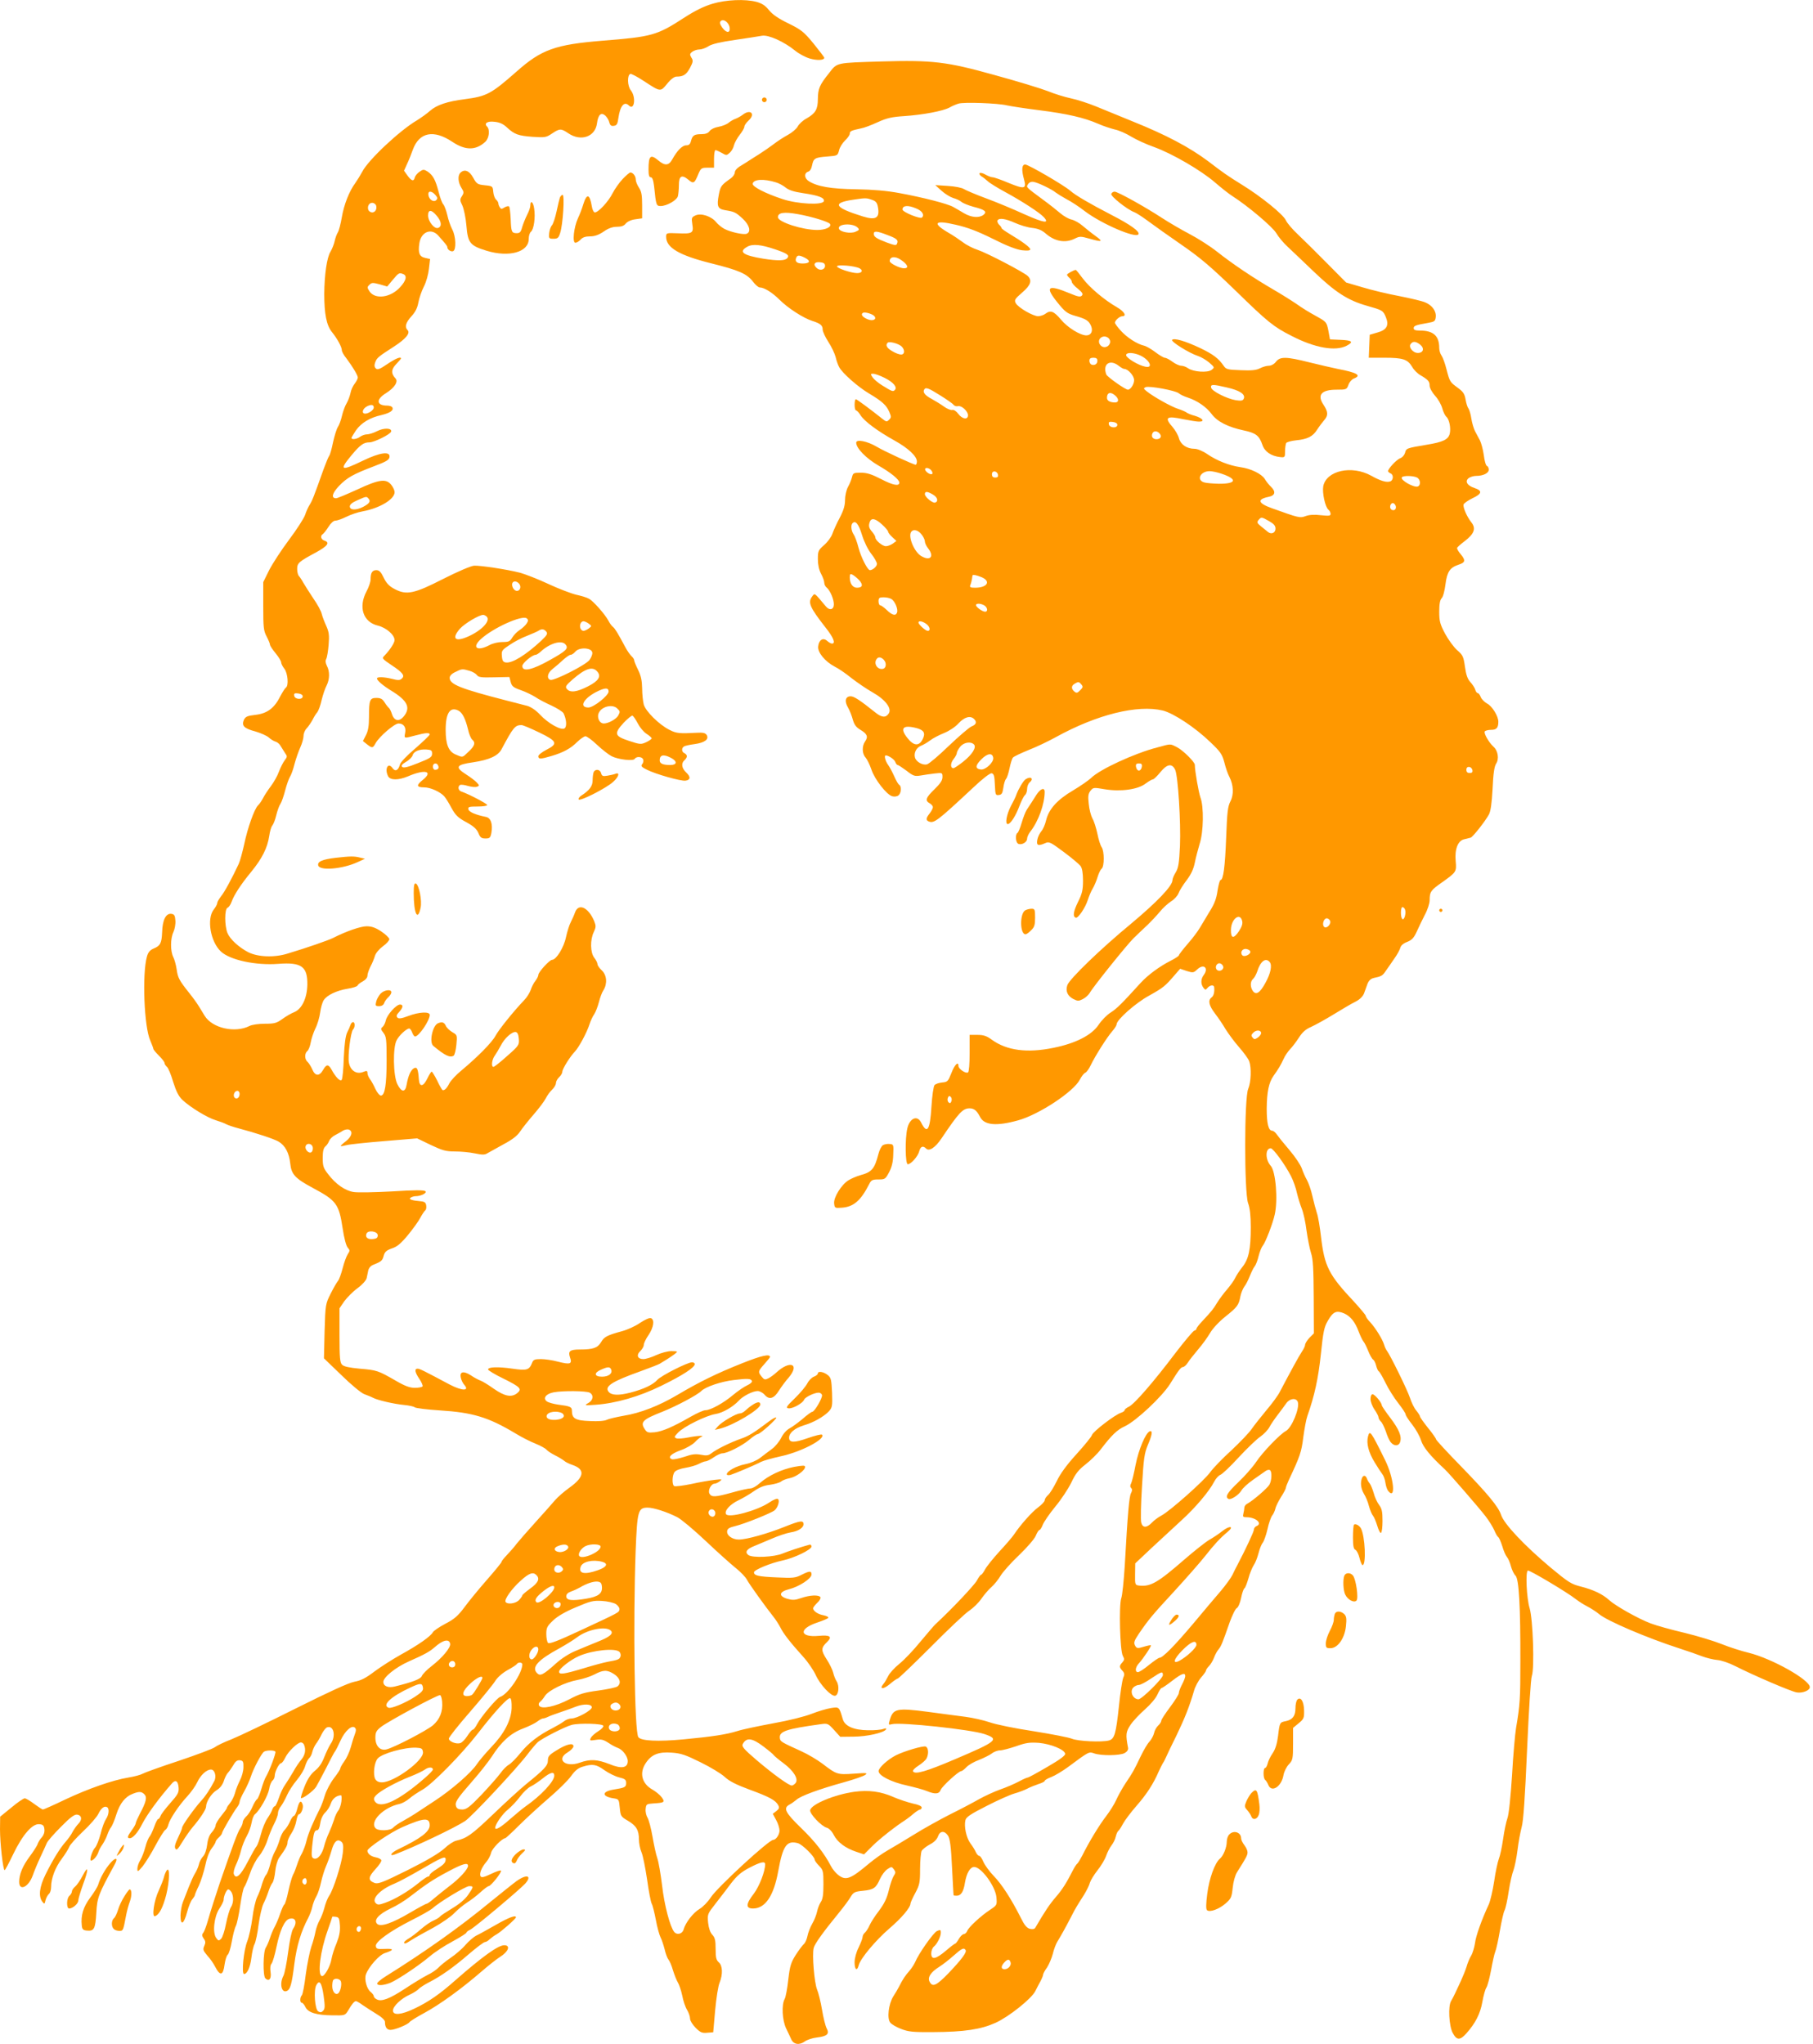 <?xml version="1.0" standalone="no"?>
<!DOCTYPE svg PUBLIC "-//W3C//DTD SVG 20010904//EN"
 "http://www.w3.org/TR/2001/REC-SVG-20010904/DTD/svg10.dtd">
<svg version="1.0" xmlns="http://www.w3.org/2000/svg"
 width="1135pt" height="1280pt" viewBox="0 0 1135 1280"
 preserveAspectRatio="xMidYMid meet">
<g transform="translate(0,1280) scale(0.1,-0.1)"
fill="#ff9800" stroke="none">
<path d="M4459 12776 c-51 -15 -108 -43 -173 -85 -174 -113 -202 -121 -516
-146 -293 -24 -381 -55 -536 -193 -159 -140 -187 -155 -324 -173 -110 -14
-176 -36 -218 -73 -20 -18 -57 -44 -81 -59 -108 -63 -306 -249 -343 -322 -12
-22 -31 -53 -43 -70 -39 -52 -72 -138 -85 -215 -7 -41 -18 -84 -25 -95 -7 -11
-16 -36 -20 -55 -4 -19 -16 -49 -26 -66 -23 -37 -38 -145 -39 -264 0 -126 14
-197 48 -239 34 -42 62 -94 62 -114 0 -8 12 -31 28 -50 41 -55 72 -107 72
-121 0 -7 -9 -25 -20 -39 -11 -14 -23 -40 -26 -59 -4 -18 -14 -46 -24 -63 -10
-16 -23 -52 -29 -78 -6 -27 -18 -59 -26 -71 -8 -12 -21 -55 -30 -95 -8 -41
-19 -79 -24 -85 -5 -6 -21 -45 -36 -86 -62 -175 -71 -196 -86 -220 -9 -14 -22
-42 -29 -64 -7 -21 -52 -91 -100 -155 -48 -64 -104 -150 -125 -191 l-37 -75 0
-150 c0 -134 2 -154 21 -190 11 -21 21 -45 21 -51 0 -7 16 -31 35 -54 19 -23
35 -49 35 -57 0 -8 9 -26 20 -40 22 -28 28 -107 10 -118 -6 -4 -21 -28 -35
-54 -37 -75 -83 -109 -156 -117 -51 -6 -62 -11 -72 -31 -16 -37 0 -54 72 -73
34 -10 72 -27 84 -38 12 -11 31 -23 43 -26 12 -4 26 -16 32 -29 7 -12 19 -31
27 -43 14 -19 14 -23 -3 -45 -10 -13 -26 -45 -36 -71 -9 -26 -32 -66 -50 -90
-18 -24 -40 -57 -49 -75 -9 -17 -23 -38 -32 -46 -23 -23 -65 -141 -86 -242
-11 -49 -26 -106 -35 -125 -41 -88 -89 -177 -111 -203 -12 -16 -23 -34 -23
-41 0 -8 -10 -26 -22 -41 -45 -58 -21 -201 45 -263 57 -53 217 -88 360 -77
145 11 183 -17 181 -132 -2 -83 -34 -150 -81 -170 -19 -7 -53 -27 -75 -43 -36
-26 -49 -30 -110 -30 -39 0 -81 -6 -96 -14 -91 -46 -233 -14 -281 64 -9 14
-25 41 -36 59 -11 18 -38 56 -60 83 -63 79 -72 96 -79 148 -4 27 -13 61 -21
77 -19 37 -19 117 1 158 8 18 14 50 12 71 -2 31 -7 40 -25 42 -34 5 -56 -38
-58 -114 -3 -70 -11 -86 -55 -104 -21 -9 -33 -23 -40 -49 -31 -108 -18 -443
21 -527 10 -24 19 -47 19 -51 0 -5 16 -24 35 -43 19 -19 35 -39 35 -46 0 -6 7
-17 15 -24 8 -6 26 -49 39 -94 19 -60 34 -90 58 -113 49 -46 155 -111 208
-127 26 -8 56 -19 66 -25 11 -6 44 -17 74 -25 113 -30 225 -67 254 -84 41 -24
66 -71 73 -137 7 -69 31 -94 143 -154 146 -78 162 -100 185 -252 9 -61 22
-110 32 -121 14 -16 14 -20 0 -41 -9 -14 -23 -53 -32 -88 -9 -35 -22 -71 -29
-79 -7 -8 -28 -44 -46 -80 -32 -64 -33 -67 -38 -235 l-4 -170 109 -105 c60
-59 124 -112 143 -119 19 -7 44 -17 55 -23 28 -15 131 -39 195 -45 30 -3 60
-9 67 -15 7 -5 77 -14 156 -19 206 -13 303 -42 472 -143 39 -24 96 -53 127
-65 32 -13 63 -30 69 -38 7 -8 31 -24 53 -35 23 -11 48 -27 57 -34 8 -8 33
-20 54 -27 80 -28 73 -75 -19 -141 -35 -25 -76 -61 -92 -80 -16 -19 -69 -79
-119 -134 -49 -54 -103 -116 -120 -137 -16 -22 -45 -54 -62 -72 -18 -19 -33
-37 -33 -42 0 -5 -41 -55 -91 -112 -50 -57 -114 -135 -141 -172 -41 -55 -64
-75 -120 -104 -38 -20 -73 -44 -78 -53 -14 -26 -91 -80 -200 -140 -52 -29
-127 -77 -166 -106 -54 -41 -83 -56 -125 -64 -37 -7 -157 -62 -369 -168 -173
-87 -353 -173 -400 -192 -47 -18 -94 -41 -105 -50 -11 -9 -112 -47 -225 -85
-113 -37 -215 -74 -227 -81 -12 -7 -52 -18 -90 -24 -97 -16 -250 -69 -398
-139 -70 -34 -132 -61 -136 -61 -5 0 -29 16 -55 35 -25 19 -52 35 -59 35 -8 0
-46 -26 -84 -58 l-70 -57 -1 -79 c0 -86 19 -256 29 -256 3 0 28 46 54 101 59
122 120 192 164 187 22 -2 29 -9 31 -32 2 -18 -4 -36 -16 -50 -11 -11 -22 -30
-26 -41 -3 -11 -26 -47 -50 -79 -44 -59 -66 -112 -66 -159 0 -61 59 -33 85 40
9 26 30 77 47 113 17 36 35 76 41 90 6 14 47 60 90 103 57 58 83 77 100 75 29
-4 33 -32 8 -57 -11 -11 -27 -34 -36 -50 -8 -17 -28 -45 -44 -63 -37 -42 -81
-114 -126 -205 -38 -77 -45 -135 -21 -169 14 -18 15 -18 21 8 4 15 13 32 21
39 8 6 14 26 14 44 0 54 26 123 68 178 21 29 42 62 46 74 4 12 43 55 86 96 44
41 87 91 96 110 17 36 38 52 55 41 14 -8 11 -47 -7 -73 -9 -13 -25 -54 -34
-93 -10 -38 -26 -78 -35 -87 -19 -21 -37 -81 -25 -81 14 0 38 28 46 53 3 12
15 34 26 49 10 15 24 42 30 60 6 18 17 40 24 48 7 9 22 45 33 81 22 68 55 110
104 128 38 15 53 14 71 -4 18 -18 11 -48 -28 -121 -14 -27 -26 -54 -26 -59 0
-6 -11 -26 -25 -45 -28 -38 -31 -50 -12 -50 19 0 51 37 77 89 30 59 105 162
187 255 22 25 38 14 41 -26 3 -31 -4 -44 -52 -98 -30 -34 -58 -70 -61 -81 -4
-10 -10 -19 -15 -19 -4 0 -15 -21 -24 -47 -9 -25 -22 -53 -29 -62 -8 -9 -20
-38 -27 -66 -7 -27 -21 -64 -31 -81 -11 -17 -19 -42 -19 -55 0 -22 3 -20 33
15 17 22 54 80 80 130 27 50 54 94 62 98 7 4 16 19 19 33 9 36 66 121 119 178
24 26 52 66 62 88 21 45 58 79 86 79 24 0 36 -44 20 -73 -27 -52 -55 -94 -81
-122 -41 -45 -120 -155 -120 -169 0 -7 -12 -35 -26 -64 -17 -35 -23 -56 -16
-67 7 -13 15 -5 43 41 19 31 48 73 65 93 45 52 84 111 84 128 0 31 33 83 65
103 22 13 38 34 46 58 6 20 18 44 26 52 8 8 23 30 34 48 14 25 25 32 42 30 19
-3 22 -9 21 -44 0 -23 -10 -59 -22 -82 -11 -22 -26 -58 -31 -80 -6 -21 -20
-49 -31 -62 -11 -13 -20 -26 -20 -31 0 -4 -16 -26 -35 -49 -19 -23 -35 -50
-35 -59 0 -10 -11 -29 -23 -43 -16 -17 -26 -43 -30 -78 -4 -32 -14 -62 -26
-74 -11 -12 -23 -34 -26 -51 -4 -16 -15 -41 -24 -55 -9 -14 -26 -52 -39 -85
-13 -33 -30 -76 -37 -95 -8 -19 -14 -57 -15 -83 0 -68 21 -57 42 23 9 34 24
70 33 79 8 10 15 21 15 25 0 4 11 31 25 59 13 29 31 85 40 126 9 45 24 86 40
107 14 18 25 37 25 42 0 5 9 17 20 27 11 10 20 22 20 27 0 10 71 132 95 163 8
10 15 25 15 33 0 8 13 38 29 66 16 28 34 69 41 91 16 50 67 147 83 157 16 10
65 10 71 0 5 -9 -38 -122 -59 -157 -7 -11 -20 -46 -29 -77 -9 -31 -21 -60 -27
-64 -6 -3 -19 -25 -29 -48 -9 -22 -27 -50 -39 -60 -11 -11 -21 -26 -21 -35 0
-9 -8 -28 -17 -41 -15 -21 -49 -114 -127 -340 -24 -72 -56 -170 -75 -237 -10
-35 -23 -69 -29 -76 -9 -10 -8 -19 3 -35 12 -16 13 -26 4 -46 -10 -22 -8 -29
19 -61 18 -19 39 -50 48 -68 32 -62 51 -58 60 13 4 27 12 54 19 60 8 6 19 43
26 83 7 40 18 84 26 99 7 15 19 72 27 128 8 55 19 107 25 114 6 7 22 46 36 85
13 40 39 89 58 111 18 21 41 65 51 97 10 32 29 78 42 103 13 25 24 54 24 66 0
12 8 32 19 45 10 13 27 44 38 69 11 25 39 68 62 95 23 28 46 66 51 86 6 20 17
42 24 49 8 6 18 24 21 40 4 16 14 39 24 52 10 13 26 40 35 60 10 20 25 39 33
42 42 16 58 -55 23 -103 -10 -15 -28 -53 -40 -83 -14 -37 -33 -65 -58 -85 -26
-21 -46 -51 -65 -98 -15 -37 -25 -70 -23 -73 8 -8 79 44 95 70 8 13 36 66 63
118 26 52 51 100 56 105 5 6 20 36 34 67 28 61 71 99 90 80 8 -8 8 -19 0 -39
-6 -15 -18 -53 -26 -83 -8 -30 -27 -70 -41 -89 -14 -19 -25 -39 -25 -45 0 -5
-18 -33 -40 -61 -22 -29 -47 -76 -56 -106 -9 -30 -22 -65 -29 -79 -44 -86 -76
-162 -86 -205 -6 -27 -20 -63 -29 -80 -10 -16 -23 -48 -30 -70 -7 -22 -18 -51
-26 -65 -7 -14 -20 -60 -29 -102 -9 -43 -20 -80 -25 -83 -5 -3 -16 -28 -26
-57 -9 -28 -25 -65 -34 -82 -10 -17 -23 -49 -30 -71 -7 -22 -19 -49 -26 -60
-17 -24 -19 -176 -3 -192 23 -23 39 -3 33 38 -4 25 -2 44 6 54 7 8 21 56 31
105 21 102 50 166 79 175 40 13 53 -21 25 -62 -9 -13 -22 -75 -31 -145 -9 -68
-22 -135 -30 -150 -25 -48 -12 -107 20 -95 23 9 32 37 49 172 15 114 42 202
86 285 10 19 22 51 26 70 4 19 15 49 25 65 10 17 23 57 30 90 7 32 21 77 31
100 10 22 25 65 34 96 16 59 37 78 62 57 12 -10 14 -26 9 -71 -7 -67 -59 -229
-85 -267 -10 -14 -23 -47 -30 -75 -7 -27 -21 -63 -31 -80 -9 -16 -21 -48 -25
-70 -4 -22 -15 -64 -26 -94 -10 -30 -26 -109 -35 -175 -8 -67 -19 -125 -25
-130 -12 -13 -12 -46 0 -46 6 0 16 -12 23 -27 17 -35 69 -51 171 -52 77 -1 77
-1 97 31 23 40 38 58 49 58 4 0 23 -11 42 -25 19 -13 58 -38 87 -56 32 -19 52
-38 52 -49 0 -33 12 -50 35 -50 28 0 110 34 119 49 4 6 46 32 94 58 94 51 230
149 357 259 44 38 96 79 117 92 51 32 66 72 25 72 -39 0 -137 -71 -307 -220
-98 -87 -168 -135 -254 -176 -83 -40 -136 -45 -136 -13 0 27 53 77 106 100 23
11 47 26 55 35 7 8 36 27 63 41 75 38 156 95 253 179 48 41 92 74 99 74 7 0
20 8 29 17 10 9 30 24 45 32 28 16 120 97 120 106 0 16 -47 -2 -125 -47 -50
-28 -104 -59 -122 -67 -18 -9 -49 -36 -69 -59 -20 -24 -62 -60 -93 -81 -31
-21 -65 -49 -76 -61 -11 -12 -42 -34 -70 -47 -27 -14 -90 -52 -138 -84 -97
-64 -149 -84 -178 -68 -11 5 -19 14 -19 20 0 6 -9 18 -20 27 -25 20 -40 79
-29 110 18 48 83 122 119 133 58 19 58 29 -1 26 -47 -2 -54 0 -56 18 -4 27 90
94 226 163 58 29 114 61 126 71 42 39 210 141 232 141 29 0 29 -3 -6 -54 -19
-28 -55 -58 -100 -85 -38 -23 -73 -46 -76 -51 -4 -6 -21 -16 -38 -24 -18 -7
-54 -31 -80 -54 -25 -22 -60 -49 -77 -59 -16 -9 -30 -21 -30 -25 0 -12 8 -10
48 16 20 13 81 47 135 76 54 30 113 71 132 92 19 20 54 49 77 64 24 15 62 44
85 65 24 22 47 39 52 39 14 0 85 89 77 97 -4 4 -32 -6 -63 -21 -42 -20 -58
-24 -64 -15 -10 16 5 55 35 90 14 16 27 42 31 59 5 25 69 90 88 90 3 0 41 35
84 78 43 43 127 120 186 171 60 51 124 114 142 140 25 35 45 51 73 59 61 19
85 15 136 -22 27 -19 68 -39 92 -45 37 -9 44 -15 44 -35 0 -26 -8 -30 -77 -41
-76 -12 -78 -43 -3 -55 34 -5 35 -6 40 -60 5 -51 7 -55 50 -80 53 -31 70 -59
70 -118 0 -23 7 -59 16 -80 9 -20 24 -97 35 -170 10 -73 23 -141 29 -152 6
-10 17 -56 26 -102 8 -45 22 -94 29 -108 8 -15 19 -49 26 -76 6 -27 17 -56 24
-64 7 -8 20 -38 28 -67 9 -28 22 -62 30 -75 8 -12 21 -50 28 -83 6 -33 20 -74
31 -91 10 -17 18 -41 18 -54 0 -12 16 -38 35 -57 29 -29 40 -34 72 -31 l38 3
12 137 c7 76 19 154 28 174 21 52 19 106 -5 127 -16 14 -20 29 -20 84 0 54 -4
71 -21 89 -13 14 -22 40 -26 75 -5 53 -4 55 46 119 28 36 72 93 98 128 37 48
63 70 114 97 71 37 99 43 99 22 0 -45 -36 -137 -70 -183 -51 -65 -53 -94 -6
-94 77 0 130 79 158 234 29 160 53 194 123 175 28 -8 104 -83 105 -103 0 -6
12 -23 28 -39 25 -26 27 -34 27 -115 0 -64 -4 -94 -17 -112 -9 -14 -19 -41
-23 -60 -4 -19 -17 -53 -30 -75 -13 -22 -26 -57 -30 -77 -4 -21 -14 -43 -22
-50 -8 -7 -31 -37 -51 -68 -30 -48 -37 -68 -47 -155 -6 -55 -16 -110 -23 -122
-20 -36 -15 -132 9 -183 12 -25 27 -56 33 -70 15 -32 51 -37 85 -12 14 10 47
21 73 24 67 8 82 22 63 58 -8 16 -21 68 -29 117 -8 48 -22 105 -31 126 -17 42
-32 218 -21 260 6 26 62 103 161 224 27 33 59 76 70 95 18 30 26 34 78 39 67
7 81 17 106 74 11 24 31 51 46 61 26 17 28 17 41 -1 12 -16 12 -22 -1 -41 -8
-12 -22 -53 -31 -91 -12 -50 -29 -84 -61 -127 -25 -32 -51 -73 -59 -91 -7 -17
-20 -37 -28 -45 -9 -7 -16 -20 -16 -29 0 -9 -12 -38 -25 -66 -15 -29 -25 -68
-25 -92 0 -47 16 -58 26 -18 10 41 106 156 192 230 75 64 132 131 132 156 0 5
13 35 30 66 27 51 30 65 30 150 0 52 5 103 10 114 6 10 29 28 51 40 26 13 44
31 51 50 12 36 41 38 63 5 12 -19 19 -68 25 -198 5 -95 9 -174 10 -175 0 -2 8
-3 19 -3 27 0 43 24 52 82 10 59 32 98 58 98 44 0 132 -120 139 -189 4 -49 4
-50 -38 -78 -61 -40 -138 -112 -145 -134 -4 -10 -13 -19 -20 -19 -8 0 -22 -13
-32 -30 -9 -16 -20 -30 -23 -30 -4 0 -30 -20 -59 -45 -63 -53 -91 -59 -91 -16
0 16 7 34 16 42 21 17 44 63 44 88 0 18 -3 19 -24 10 -23 -11 -115 -141 -138
-197 -7 -15 -23 -39 -36 -54 -24 -27 -40 -50 -64 -98 -7 -14 -23 -41 -36 -61
-29 -47 -40 -136 -19 -163 8 -11 39 -29 68 -40 46 -18 75 -21 199 -20 198 1
301 17 392 58 84 38 224 150 249 198 9 18 24 47 33 63 9 17 16 35 16 40 0 6
11 27 25 46 13 20 29 59 36 85 6 27 19 60 27 74 20 32 53 91 86 155 14 28 31
59 38 70 7 11 26 43 44 70 17 28 34 62 37 76 4 14 25 49 47 77 22 27 47 69 55
92 8 23 23 52 34 66 11 14 23 38 26 54 4 17 11 32 16 36 5 3 18 23 29 44 11
21 50 73 86 114 63 72 105 137 139 216 9 19 20 42 25 50 6 8 15 26 21 40 6 14
35 75 65 135 52 108 81 182 109 278 7 26 27 63 44 83 17 19 31 39 31 44 0 5 8
17 18 27 10 10 25 34 32 53 7 19 20 43 29 53 16 19 25 42 70 171 16 43 35 83
44 87 9 5 21 34 27 64 6 30 15 57 21 60 5 3 16 32 25 63 8 31 24 68 33 82 10
14 23 48 30 75 7 28 19 57 26 65 7 8 21 46 30 85 8 38 22 76 29 85 7 8 16 27
20 42 3 16 20 49 36 75 17 26 30 51 30 57 0 5 9 28 19 50 69 146 79 175 90
266 7 52 18 113 26 135 44 124 68 233 84 385 15 145 21 172 45 212 32 55 52
64 99 45 41 -18 70 -53 93 -115 10 -26 23 -54 30 -62 7 -8 20 -35 30 -60 10
-25 23 -48 30 -53 7 -4 15 -21 19 -37 4 -16 11 -33 16 -36 6 -3 25 -36 43 -73
18 -37 53 -93 79 -126 26 -33 47 -65 47 -72 0 -6 18 -34 41 -63 22 -28 47 -72
55 -98 13 -43 58 -98 149 -182 30 -28 215 -242 255 -294 22 -28 46 -68 55 -88
8 -20 19 -39 25 -43 5 -3 16 -29 25 -57 8 -28 21 -58 29 -67 8 -9 19 -35 25
-58 6 -23 19 -50 29 -59 21 -22 31 -189 30 -539 0 -230 -2 -269 -27 -415 -6
-36 -18 -168 -25 -295 -9 -139 -20 -246 -29 -270 -8 -22 -20 -80 -27 -130 -7
-49 -19 -106 -27 -125 -7 -19 -21 -82 -29 -140 -9 -58 -24 -123 -34 -145 -45
-97 -81 -198 -86 -242 -4 -26 -14 -61 -24 -78 -10 -16 -23 -48 -29 -70 -7 -22
-23 -62 -36 -90 -13 -27 -28 -61 -35 -75 -6 -14 -18 -36 -26 -50 -19 -31 -13
-154 10 -198 25 -48 46 -49 86 -4 57 64 87 123 100 197 7 39 18 80 26 91 7 12
20 62 29 110 9 49 20 100 26 114 6 14 19 73 29 132 10 59 23 116 29 126 6 11
18 64 26 119 8 54 22 114 30 133 7 19 19 76 25 125 6 50 18 114 26 144 11 37
21 184 34 485 11 246 23 445 30 463 17 48 7 353 -14 423 -19 62 -27 231 -11
236 11 4 252 -140 300 -179 17 -13 49 -34 71 -45 23 -12 56 -33 74 -48 50 -43
301 -150 505 -216 50 -16 113 -38 141 -49 27 -10 70 -21 95 -23 25 -2 73 -18
114 -39 112 -57 347 -158 383 -164 36 -6 82 12 82 33 0 46 -237 179 -382 215
-46 11 -121 35 -168 54 -47 19 -152 51 -234 71 -82 19 -178 46 -212 59 -77 29
-219 109 -259 145 -41 38 -100 66 -179 86 -60 15 -78 27 -189 119 -163 137
-291 272 -310 330 -16 50 -83 131 -249 302 -87 89 -158 166 -158 171 0 5 -22
37 -50 71 -27 34 -50 66 -50 71 0 5 -10 21 -23 37 -13 15 -31 51 -40 80 -16
49 -124 269 -145 296 -5 6 -13 23 -17 37 -10 34 -54 105 -87 141 -16 16 -28
34 -28 40 0 5 -33 44 -72 87 -160 170 -186 222 -208 407 -7 61 -18 128 -26
150 -7 22 -20 70 -28 106 -8 37 -24 82 -34 100 -11 19 -25 51 -32 72 -7 21
-41 73 -77 115 -36 42 -72 87 -81 100 -8 12 -21 22 -28 22 -23 0 -34 45 -34
138 1 104 13 164 43 206 30 42 44 65 63 106 8 19 27 46 40 60 14 14 38 46 55
72 22 35 44 54 77 68 26 12 90 47 142 79 52 32 113 68 136 79 27 14 45 32 53
51 6 17 16 45 22 61 8 20 21 32 38 36 51 11 56 14 78 47 12 17 36 51 52 75 17
23 33 53 37 66 3 15 19 29 43 38 30 12 42 25 60 64 12 27 35 75 51 106 17 31
30 72 30 91 0 53 7 63 79 113 88 63 90 65 84 132 -7 75 14 129 54 137 15 4 33
8 40 10 13 4 90 101 114 145 11 20 18 69 23 161 4 95 11 140 22 157 20 30 12
82 -17 107 -29 27 -61 83 -54 95 3 5 21 10 40 10 34 0 45 13 45 51 0 35 -39
98 -71 114 -16 9 -34 27 -39 40 -5 14 -14 25 -19 25 -5 0 -13 10 -16 23 -4 12
-18 33 -31 47 -17 19 -26 45 -33 95 -9 64 -13 73 -50 105 -21 19 -55 66 -75
103 -31 59 -36 78 -36 137 0 48 5 73 15 84 9 8 19 47 24 87 10 79 28 105 82
123 43 14 45 27 14 65 -15 17 -25 35 -23 40 1 5 23 24 48 43 59 45 71 79 42
116 -28 35 -53 92 -50 112 2 8 27 26 56 40 60 28 64 47 13 64 -46 15 -62 42
-37 62 11 8 32 14 47 14 44 0 79 17 79 39 0 11 -5 21 -11 23 -7 2 -16 33 -20
68 -5 35 -16 76 -24 92 -8 15 -22 41 -31 58 -8 16 -19 52 -23 79 -4 28 -13 56
-18 63 -6 7 -14 32 -18 56 -6 35 -15 49 -48 73 -50 37 -51 37 -72 118 -9 36
-23 74 -31 85 -8 11 -14 32 -14 47 0 76 -37 109 -121 109 -28 0 -39 4 -39 15
0 15 14 20 90 33 40 7 45 11 48 35 5 38 -22 75 -65 93 -20 9 -93 26 -164 40
-70 13 -174 38 -230 55 l-102 30 -121 122 c-67 68 -149 149 -182 180 -34 32
-67 71 -74 87 -15 36 -157 151 -278 225 -87 54 -113 72 -207 144 -117 88 -264
166 -473 250 -81 33 -185 76 -232 95 -47 19 -117 42 -156 50 -38 8 -103 28
-144 45 -41 16 -191 62 -334 101 -300 84 -389 94 -706 85 -291 -9 -278 -6
-330 -73 -60 -75 -69 -97 -70 -162 0 -65 -15 -90 -71 -122 -23 -12 -47 -35
-55 -50 -8 -15 -36 -39 -62 -53 -26 -14 -66 -40 -89 -58 -23 -17 -61 -44 -85
-59 -24 -15 -52 -33 -63 -40 -10 -7 -36 -23 -57 -36 -23 -13 -38 -30 -38 -42
0 -10 -11 -27 -25 -37 -60 -42 -65 -49 -75 -102 -14 -73 -7 -89 38 -97 61 -10
67 -13 111 -53 43 -40 55 -83 25 -95 -19 -7 -96 9 -138 30 -17 9 -41 28 -53
43 -30 37 -94 58 -129 42 -24 -11 -26 -15 -20 -55 9 -56 1 -61 -91 -57 -72 3
-73 2 -73 -22 0 -68 82 -116 282 -166 176 -44 223 -65 262 -115 15 -20 34 -36
42 -36 28 0 79 -32 124 -77 52 -52 149 -115 206 -133 51 -16 64 -28 64 -54 0
-12 16 -46 35 -76 20 -30 40 -73 46 -95 5 -22 15 -51 22 -63 18 -37 119 -126
189 -167 82 -49 107 -73 125 -114 13 -30 13 -36 -1 -49 -14 -15 -18 -14 -43 6
-70 56 -159 122 -165 122 -5 0 -8 -16 -8 -35 0 -19 4 -35 9 -35 5 0 18 -13 28
-30 24 -38 106 -99 212 -158 88 -49 141 -99 141 -132 0 -11 -4 -20 -8 -20 -13
0 -196 84 -246 114 -58 34 -126 47 -126 24 0 -35 62 -98 139 -143 77 -44 131
-88 131 -107 0 -24 -39 -17 -112 21 -62 32 -91 41 -129 41 -45 0 -49 -2 -55
-27 -4 -16 -15 -44 -26 -63 -10 -19 -18 -55 -18 -82 0 -33 -9 -64 -33 -110
-19 -35 -39 -80 -46 -100 -7 -21 -30 -52 -52 -71 -36 -32 -39 -37 -39 -88 0
-35 7 -67 20 -92 11 -20 20 -45 20 -56 0 -10 7 -25 17 -32 20 -18 43 -71 43
-103 0 -34 -27 -41 -50 -13 -74 88 -69 84 -85 63 -29 -38 -17 -67 82 -194 51
-64 66 -102 41 -102 -6 0 -20 8 -30 17 -26 23 -52 6 -56 -35 -4 -38 43 -94
103 -126 23 -11 70 -43 104 -71 35 -27 94 -68 133 -90 80 -45 122 -100 102
-132 -18 -28 -43 -27 -82 4 -99 79 -135 103 -157 103 -33 0 -40 -31 -16 -71
11 -19 24 -53 30 -76 9 -31 20 -46 46 -62 44 -26 51 -44 31 -73 -21 -30 -20
-77 3 -102 10 -12 26 -45 36 -74 20 -62 96 -159 131 -168 14 -4 31 -1 39 6 17
14 20 56 4 66 -6 3 -19 26 -30 51 -11 25 -28 58 -39 73 -18 25 -27 60 -15 60
17 0 56 -26 60 -42 4 -10 10 -18 14 -18 5 0 29 -16 56 -36 42 -33 51 -36 88
-30 23 4 63 10 90 13 46 5 47 5 47 -23 0 -20 -13 -40 -50 -76 -54 -52 -61 -71
-30 -88 11 -6 20 -17 20 -24 0 -7 -9 -25 -20 -39 -24 -30 -25 -43 -5 -51 33
-12 52 2 277 212 60 57 106 92 116 90 14 -3 18 -17 20 -71 3 -64 4 -68 25 -65
18 2 23 11 28 45 3 23 10 48 17 56 7 8 16 38 22 67 6 29 15 59 21 66 5 7 50
28 99 48 49 19 126 56 171 81 256 141 510 204 668 166 68 -17 203 -106 298
-198 63 -60 74 -75 88 -128 8 -33 22 -73 31 -89 26 -51 29 -110 7 -153 -17
-33 -21 -67 -27 -228 -7 -184 -18 -265 -35 -265 -5 0 -13 -30 -19 -67 -7 -51
-20 -84 -51 -133 -22 -36 -49 -81 -60 -100 -11 -19 -44 -64 -75 -99 -31 -36
-56 -68 -56 -73 0 -4 -24 -20 -52 -34 -69 -35 -142 -89 -187 -138 -118 -130
-150 -162 -188 -186 -24 -15 -57 -49 -75 -76 -44 -66 -144 -117 -283 -145
-164 -34 -292 -17 -385 50 -34 25 -53 31 -92 31 l-48 0 0 -114 c0 -69 -4 -117
-10 -121 -15 -9 -60 22 -60 41 0 32 -25 6 -45 -47 -20 -50 -23 -54 -57 -57
-20 -2 -42 -9 -48 -17 -6 -7 -15 -68 -19 -134 -9 -149 -27 -176 -65 -99 -24
47 -71 27 -86 -37 -15 -64 -13 -225 3 -225 20 0 65 51 72 83 8 29 23 35 43 15
19 -19 57 6 96 64 109 162 133 188 176 188 28 0 45 -14 65 -53 26 -53 103 -60
239 -22 130 36 347 179 386 255 11 21 26 40 34 43 8 3 24 25 35 49 27 56 100
172 134 211 15 17 27 36 27 43 0 28 119 134 204 180 89 50 99 58 160 129 l34
39 41 -14 c39 -12 43 -12 66 10 40 38 74 9 40 -36 -18 -24 -19 -55 -2 -78 12
-16 14 -16 26 -2 16 19 41 21 42 4 3 -30 -3 -54 -17 -64 -23 -18 -16 -50 22
-100 20 -26 50 -70 66 -98 17 -27 54 -78 83 -111 30 -34 59 -74 65 -89 15 -41
12 -132 -6 -174 -25 -56 -25 -645 -1 -715 12 -32 17 -81 17 -151 0 -140 -13
-200 -53 -250 -18 -23 -38 -53 -44 -67 -6 -14 -29 -46 -50 -71 -22 -25 -50
-63 -63 -84 -24 -40 -34 -53 -94 -117 -20 -21 -36 -42 -36 -47 0 -5 -6 -10
-14 -12 -7 -2 -61 -66 -120 -143 -136 -180 -255 -317 -289 -333 -15 -7 -27
-17 -27 -22 0 -5 -10 -12 -22 -16 -37 -11 -175 -117 -182 -139 -3 -11 -47 -65
-97 -120 -61 -67 -102 -123 -124 -170 -19 -38 -43 -78 -55 -87 -11 -10 -20
-24 -20 -32 0 -8 -19 -28 -42 -45 -39 -29 -110 -109 -150 -169 -9 -14 -50 -62
-91 -106 -41 -45 -82 -96 -91 -114 -9 -17 -20 -32 -24 -32 -4 0 -16 -17 -27
-37 -16 -29 -158 -180 -259 -273 -9 -8 -51 -58 -94 -109 -42 -52 -102 -115
-132 -139 -30 -24 -62 -59 -70 -77 -9 -18 -22 -40 -29 -48 -29 -35 -3 -37 38
-3 23 20 47 36 51 36 5 0 98 89 207 198 109 110 217 212 241 227 24 16 58 49
75 74 17 24 45 58 63 73 18 16 44 48 58 72 14 23 65 81 115 128 50 48 97 102
105 122 8 20 19 36 23 36 5 0 14 15 21 33 7 18 42 69 78 113 36 43 81 111 100
150 27 57 45 80 90 115 31 24 74 66 95 94 68 89 103 123 150 144 71 33 234
186 284 266 54 87 68 105 80 105 7 0 21 12 31 28 9 15 39 52 64 82 26 30 60
77 75 103 16 28 56 71 96 103 75 60 84 72 94 127 4 20 15 47 24 60 10 12 25
42 35 67 10 25 23 52 30 60 7 8 19 38 25 65 7 28 19 57 26 65 16 18 63 139 75
195 21 93 6 271 -25 305 -35 39 -35 110 0 110 15 0 90 -102 127 -175 14 -27
31 -75 37 -105 7 -30 21 -75 31 -100 10 -25 23 -85 29 -135 7 -49 19 -112 28
-140 13 -39 16 -97 17 -277 l1 -227 -28 -28 c-15 -16 -27 -36 -27 -44 0 -7 -9
-27 -21 -44 -18 -27 -73 -128 -136 -248 -11 -23 -50 -76 -85 -117 -34 -41 -76
-94 -92 -117 -15 -23 -73 -83 -127 -134 -55 -50 -114 -111 -132 -136 -37 -53
-256 -247 -307 -273 -19 -10 -46 -30 -59 -44 -32 -34 -59 -34 -67 1 -4 15 -2
117 5 226 10 173 15 207 36 258 28 65 32 93 13 87 -26 -9 -70 -114 -89 -210
-10 -54 -23 -106 -28 -116 -7 -13 -7 -22 0 -29 8 -8 7 -18 -1 -33 -11 -21 -20
-115 -39 -455 -6 -93 -15 -185 -22 -203 -15 -45 -8 -328 10 -360 11 -20 10
-26 -3 -41 -20 -22 -20 -30 0 -52 14 -15 15 -24 5 -46 -6 -16 -18 -93 -26
-173 -19 -178 -28 -208 -63 -218 -44 -12 -194 -5 -232 11 -19 8 -127 29 -240
47 -113 17 -236 42 -275 56 -38 13 -106 28 -150 34 -44 6 -149 19 -234 31
-198 26 -220 21 -241 -51 -9 -30 -8 -32 13 -26 52 14 495 -33 580 -62 95 -32
80 -45 -186 -158 -178 -76 -248 -96 -261 -76 -4 7 11 22 33 36 22 14 45 34 51
45 15 29 12 68 -5 75 -17 6 -133 -28 -187 -55 -52 -27 -108 -78 -108 -99 0
-28 80 -69 178 -90 48 -11 104 -26 125 -35 51 -21 76 -19 86 8 9 23 112 117
128 117 5 0 20 11 33 25 13 14 48 34 78 45 30 12 66 30 80 40 13 11 37 20 52
20 14 0 60 12 101 26 62 22 85 25 143 21 74 -7 159 -41 164 -68 2 -11 -33 -37
-111 -82 -63 -37 -118 -67 -123 -67 -5 0 -30 -11 -56 -25 -26 -14 -79 -37
-117 -50 -39 -14 -99 -42 -133 -61 -35 -20 -116 -63 -181 -95 -65 -33 -166
-89 -225 -126 -59 -36 -133 -81 -165 -99 -32 -18 -84 -55 -115 -81 -119 -100
-147 -111 -196 -72 -15 12 -35 36 -44 54 -41 79 -100 155 -188 240 -99 96
-113 124 -71 146 12 6 31 20 43 30 26 24 144 67 296 109 65 18 125 39 135 47
16 12 7 13 -73 7 -103 -7 -107 -5 -196 63 -32 24 -92 60 -135 79 -123 56 -128
59 -131 80 -6 43 38 58 256 88 42 6 46 5 83 -36 l39 -43 83 1 c82 0 190 24
203 45 4 8 -1 9 -17 3 -13 -5 -56 -9 -95 -8 -89 1 -145 25 -158 69 -23 78 -22
78 -74 70 -26 -4 -80 -20 -121 -36 -43 -17 -142 -42 -238 -59 -91 -17 -193
-38 -227 -49 -71 -22 -158 -35 -337 -52 -160 -15 -267 -10 -283 14 -24 31 -33
719 -17 1164 10 252 15 273 75 273 38 0 121 -27 186 -60 25 -13 105 -80 180
-151 74 -70 159 -146 188 -169 29 -23 59 -55 67 -70 13 -26 117 -171 168 -235
13 -16 32 -46 42 -65 19 -39 62 -94 144 -185 30 -33 64 -84 77 -112 27 -61 97
-136 122 -131 22 4 28 62 9 91 -8 12 -17 36 -21 53 -4 17 -22 55 -41 84 -36
56 -36 72 2 108 35 34 20 46 -52 39 -120 -11 -127 44 -10 83 36 12 67 25 70
30 3 5 -11 12 -30 16 -35 6 -65 27 -65 44 0 5 12 20 26 34 15 13 23 29 20 35
-10 16 -65 14 -120 -5 -40 -14 -55 -14 -87 -5 -57 17 -53 44 10 60 64 16 141
67 141 92 0 24 -11 24 -63 -2 -37 -19 -53 -21 -152 -16 -117 5 -145 11 -145
32 0 15 103 58 179 74 72 15 181 68 181 87 0 9 -6 14 -12 12 -50 -13 -139 -43
-168 -55 -52 -23 -190 -29 -215 -10 -24 18 -11 38 38 57 18 7 66 28 107 45 41
18 95 36 120 40 47 7 80 29 80 51 0 26 -20 23 -118 -16 -107 -43 -239 -80
-287 -80 -41 0 -77 26 -73 53 2 16 15 23 53 32 54 13 222 80 244 98 20 17 33
59 22 70 -6 6 -26 -1 -57 -22 -77 -51 -253 -98 -269 -72 -12 21 25 62 78 87
29 14 73 40 98 58 33 23 63 35 99 39 29 4 60 13 69 20 9 8 33 17 53 21 40 7
98 49 98 71 0 10 -13 10 -69 0 -80 -16 -160 -54 -214 -101 -20 -19 -47 -34
-60 -34 -12 0 -63 -11 -112 -25 -108 -30 -131 -31 -144 -7 -11 21 11 62 33 62
7 0 21 7 32 15 17 13 15 14 -31 9 -27 -3 -94 -14 -147 -26 -54 -11 -102 -17
-108 -13 -14 9 -13 68 3 88 7 10 35 21 67 26 30 5 69 16 85 25 17 9 36 16 43
16 7 0 30 11 50 25 20 14 44 25 54 25 30 0 121 46 166 83 24 21 49 37 55 37
16 1 123 97 116 104 -3 3 -23 -7 -45 -24 -94 -71 -127 -92 -177 -109 -61 -21
-153 -66 -184 -91 -18 -14 -31 -16 -65 -9 -34 6 -56 4 -104 -13 -34 -11 -69
-18 -78 -15 -29 11 -5 35 57 57 34 12 73 35 87 50 14 15 32 30 40 33 27 10
-24 8 -83 -4 -31 -6 -64 -9 -73 -5 -15 6 -14 10 11 36 36 38 176 107 234 116
45 7 110 45 146 84 26 29 88 60 118 60 13 0 33 -11 44 -24 29 -33 58 -24 90
28 14 22 41 59 60 80 72 86 9 111 -77 32 -14 -13 -36 -29 -49 -36 -22 -11 -27
-10 -43 10 -24 30 -23 34 17 79 19 21 35 41 35 44 0 21 -51 10 -174 -39 -161
-64 -270 -118 -405 -198 -117 -69 -232 -114 -338 -131 -45 -8 -92 -19 -104
-25 -13 -7 -55 -11 -106 -8 -91 3 -113 16 -113 64 0 25 -10 29 -87 39 -28 4
-60 13 -70 20 -27 20 -5 48 43 57 60 11 203 9 225 -2 27 -15 23 -47 -8 -65
-27 -15 -25 -16 46 -11 126 9 273 51 411 119 133 65 208 114 209 135 1 6 -7
12 -17 12 -28 0 -194 -84 -217 -110 -28 -31 -85 -58 -169 -80 -74 -19 -118
-17 -136 5 -28 34 21 65 200 129 58 21 112 42 120 47 8 5 28 17 44 27 15 9 38
25 50 34 21 17 20 17 -21 18 -23 0 -64 -11 -95 -25 -29 -14 -66 -25 -81 -25
-36 0 -46 25 -18 51 11 11 21 28 21 38 0 10 13 38 30 62 32 48 39 96 15 105
-9 4 -38 -9 -68 -29 -28 -20 -79 -43 -112 -52 -95 -26 -113 -35 -133 -70 -21
-35 -50 -45 -131 -45 -64 0 -76 -10 -63 -49 15 -42 2 -47 -76 -27 -33 9 -81
16 -106 16 -39 0 -48 -4 -55 -23 -18 -46 -33 -50 -123 -37 -90 13 -153 11
-153 -5 0 -5 42 -31 94 -56 107 -53 120 -66 90 -91 -36 -30 -79 -22 -149 27
-35 25 -73 48 -84 51 -11 4 -38 18 -58 32 -47 30 -73 24 -63 -16 3 -15 13 -34
21 -43 36 -40 -14 -39 -92 2 -163 87 -187 99 -200 99 -21 0 -17 -23 11 -64 14
-21 23 -42 20 -47 -4 -5 -25 -9 -48 -9 -32 0 -62 11 -122 46 -108 62 -116 65
-224 74 -64 6 -99 13 -110 25 -13 13 -16 42 -16 185 l0 168 30 44 c17 23 54
61 83 82 30 22 54 49 57 63 3 12 7 34 10 48 4 16 16 30 33 36 50 20 56 26 64
57 7 24 17 33 51 45 32 10 56 30 100 83 31 38 67 87 78 109 12 22 26 43 31 46
5 4 8 17 6 30 -2 18 -10 25 -33 27 -59 5 -80 13 -64 23 7 5 22 9 31 9 33 0 72
20 61 31 -8 8 -68 8 -207 -1 -107 -6 -216 -8 -242 -4 -53 8 -113 49 -161 113
-29 37 -33 50 -33 101 0 41 5 61 16 71 9 7 20 23 24 35 5 12 21 28 37 36 15 8
38 20 49 28 12 7 29 10 38 7 27 -11 18 -44 -19 -73 -20 -15 -34 -28 -32 -30 2
-2 19 1 38 6 19 5 125 16 237 25 l203 17 85 -41 c74 -35 95 -41 152 -41 36 0
92 -5 124 -12 49 -10 63 -10 81 2 12 7 57 32 99 55 53 28 86 53 103 79 14 21
52 69 85 107 33 38 67 83 76 101 9 18 27 43 40 55 13 12 24 31 24 41 0 10 9
27 20 37 11 10 20 25 20 34 0 18 49 96 79 127 24 25 74 117 91 170 7 22 20 50
30 64 9 14 22 48 29 75 7 28 19 61 28 74 26 41 22 95 -10 125 -15 14 -27 31
-27 39 0 8 -9 26 -20 40 -25 32 -27 112 -3 161 14 30 14 39 3 67 -36 87 -98
116 -120 57 -6 -18 -19 -46 -27 -62 -9 -16 -22 -58 -30 -94 -13 -64 -61 -142
-87 -142 -16 0 -86 -77 -86 -94 0 -7 -8 -24 -18 -37 -11 -13 -24 -39 -30 -58
-7 -19 -25 -48 -42 -65 -67 -70 -158 -184 -178 -221 -21 -41 -113 -134 -215
-219 -32 -26 -65 -62 -74 -79 -17 -34 -33 -48 -44 -42 -3 3 -19 29 -33 60 -15
30 -31 55 -34 55 -4 -1 -16 -20 -27 -43 -25 -52 -49 -56 -53 -7 -5 68 -11 81
-31 71 -20 -11 -36 -47 -46 -104 -8 -49 -33 -47 -58 5 -26 53 -29 229 -4 275
16 31 62 73 79 73 4 0 13 -11 18 -25 5 -14 13 -25 18 -25 24 0 92 100 92 135
0 22 -67 19 -135 -7 -42 -16 -59 -18 -67 -10 -9 9 -6 18 10 35 26 28 28 47 6
47 -24 0 -81 -64 -89 -99 -3 -16 -13 -35 -20 -41 -13 -10 -12 -16 5 -37 18
-23 20 -41 20 -172 0 -155 -11 -221 -36 -221 -8 0 -24 19 -35 43 -10 23 -26
51 -34 61 -8 11 -15 28 -15 37 0 15 -4 16 -29 6 -41 -15 -78 10 -87 59 -8 42
11 193 26 208 13 13 13 46 0 46 -6 0 -13 -8 -16 -17 -3 -10 -12 -31 -21 -48
-10 -21 -17 -70 -21 -157 -2 -69 -8 -132 -13 -139 -8 -14 -37 14 -64 64 -20
35 -32 34 -53 -3 -23 -40 -49 -39 -67 3 -8 19 -21 39 -29 47 -20 16 -21 54 -2
69 8 7 17 31 21 54 4 23 17 62 29 87 13 25 26 70 30 100 4 30 14 65 22 77 20
32 82 61 150 72 32 5 60 14 62 20 2 6 17 18 33 26 18 10 29 24 29 36 0 11 9
37 19 57 11 20 23 50 28 67 5 17 26 42 50 60 23 16 41 37 40 45 -1 8 -24 30
-51 48 -35 23 -59 32 -91 32 -38 0 -130 -32 -210 -73 -30 -15 -162 -61 -285
-98 -83 -26 -186 -22 -247 9 -59 31 -113 81 -129 119 -19 45 -19 152 0 159 8
3 19 19 25 36 16 45 59 111 125 191 66 81 100 148 111 222 4 28 12 57 19 65 7
8 19 38 25 65 7 28 18 60 26 71 8 12 21 50 30 85 9 35 23 74 30 85 8 12 21 49
29 82 9 33 25 79 36 103 11 24 20 56 20 72 0 15 9 36 19 46 11 11 27 35 37 53
9 18 22 40 30 48 7 9 20 43 27 76 8 33 22 74 31 91 20 39 21 89 2 124 -9 18
-10 32 -4 43 5 9 12 50 15 89 5 60 2 80 -15 118 -11 24 -24 58 -28 74 -3 17
-27 61 -53 98 -25 38 -54 83 -63 99 -9 17 -22 36 -27 41 -6 6 -11 26 -11 44 0
37 10 46 118 104 73 40 89 62 52 74 -21 7 -27 30 -10 40 6 4 22 24 36 46 15
24 32 39 44 39 12 0 42 11 68 24 26 13 72 29 102 34 108 20 200 76 200 120 0
11 -9 31 -21 46 -32 40 -75 35 -212 -29 -66 -30 -125 -55 -133 -55 -33 0 -25
31 17 76 51 53 88 74 219 124 77 29 96 40 98 58 6 38 -60 29 -167 -23 -138
-67 -150 -61 -71 34 55 66 76 81 113 81 29 0 130 50 135 67 7 23 -44 25 -86 4
-23 -12 -52 -21 -65 -21 -13 0 -32 -7 -43 -15 -20 -15 -54 -20 -54 -7 1 4 13
25 28 47 33 47 87 80 160 96 54 13 79 30 67 49 -3 5 -17 10 -30 10 -69 0 -74
38 -9 78 54 34 79 73 59 93 -28 30 -27 56 5 89 16 17 30 33 30 35 0 14 -34 0
-86 -35 -48 -33 -61 -37 -72 -27 -9 10 -10 20 -3 39 10 27 18 34 119 99 72 47
102 83 83 102 -19 19 -12 46 24 86 26 28 38 54 44 88 5 26 20 71 34 98 15 29
28 76 32 112 l7 61 -31 7 c-36 8 -45 31 -36 91 10 72 74 98 118 49 48 -54 57
-65 57 -73 0 -15 22 -30 36 -25 21 8 18 92 -5 136 -11 21 -25 61 -31 90 -7 29
-18 59 -25 67 -8 8 -21 44 -30 80 -19 74 -35 103 -69 126 -23 14 -27 14 -49
-1 -14 -9 -27 -25 -30 -35 -7 -28 -20 -25 -46 10 l-22 31 19 42 c11 23 27 63
36 89 40 110 130 128 247 50 82 -55 147 -55 207 0 24 23 30 76 11 95 -21 21 2
36 48 30 31 -3 54 -14 76 -35 48 -44 70 -52 161 -59 78 -5 85 -4 122 21 48 32
56 32 102 1 78 -53 168 -22 179 62 7 55 26 72 52 49 11 -10 22 -29 25 -42 5
-19 12 -25 29 -22 18 2 23 12 28 49 11 77 37 107 66 78 34 -34 46 52 12 95
-22 27 -24 96 -3 103 6 2 44 -18 85 -45 105 -69 103 -68 145 -17 22 28 45 45
58 45 44 0 62 12 85 54 20 38 21 47 9 65 -11 19 -11 24 6 37 11 8 31 14 44 14
14 0 40 9 58 21 23 14 76 26 166 39 73 11 149 22 168 26 41 7 138 -37 207 -93
23 -19 64 -41 90 -49 46 -14 93 -12 93 4 0 4 -31 44 -68 90 -61 74 -77 86
-158 126 -62 30 -98 55 -120 82 -23 29 -43 42 -78 52 -72 19 -190 14 -277 -12z
m109 -150 c4 -35 -21 -34 -47 2 -15 22 -17 32 -9 40 17 17 52 -9 56 -42z
m1737 -486 c22 -5 112 -19 200 -30 175 -22 284 -47 372 -86 32 -14 78 -29 103
-35 25 -5 70 -25 101 -44 31 -19 96 -49 145 -66 115 -42 293 -146 380 -221 38
-33 86 -71 108 -85 100 -64 252 -193 276 -233 14 -24 45 -61 70 -84 24 -23 99
-93 165 -157 135 -129 213 -180 334 -214 95 -27 100 -29 117 -71 21 -51 6 -80
-53 -96 l-48 -14 -3 -72 -3 -72 100 0 c114 0 143 -10 171 -56 10 -19 34 -43
52 -53 49 -29 58 -39 58 -66 0 -14 15 -41 34 -63 19 -20 39 -56 45 -78 6 -23
18 -47 26 -54 18 -15 29 -71 21 -105 -9 -37 -41 -53 -146 -70 -126 -21 -127
-22 -134 -51 -4 -13 -17 -29 -30 -33 -23 -9 -76 -65 -76 -81 0 -4 7 -10 15
-14 20 -7 19 -42 -1 -50 -23 -9 -62 3 -119 35 -122 68 -282 33 -301 -66 -7
-41 12 -129 32 -146 8 -6 14 -18 14 -27 0 -12 -10 -13 -60 -8 -40 5 -73 3 -95
-5 -37 -14 -43 -12 -213 49 -87 31 -94 56 -20 71 41 8 47 32 15 63 -13 12 -31
35 -39 49 -20 32 -87 65 -153 74 -69 10 -146 40 -206 81 -29 20 -63 34 -81 34
-48 0 -86 26 -97 65 -5 20 -23 51 -40 71 -54 61 -39 72 68 49 40 -8 84 -15 97
-15 39 0 24 21 -24 36 -24 6 -48 16 -55 22 -7 5 -30 15 -52 22 -41 13 -151 74
-195 109 -22 18 -23 20 -7 27 23 9 185 -21 206 -38 9 -8 34 -20 56 -27 61 -20
117 -59 150 -103 35 -48 103 -82 201 -103 76 -16 97 -32 117 -90 14 -43 55
-71 112 -77 29 -3 30 -1 30 37 0 22 4 45 7 51 4 6 32 14 62 17 72 7 105 24
132 67 12 19 32 45 43 58 27 30 26 53 -3 97 -42 62 -14 95 81 95 62 0 64 1 75
31 6 17 21 34 34 39 50 19 21 37 -101 60 -33 7 -113 25 -177 41 -147 37 -184
37 -210 4 -11 -15 -30 -25 -44 -25 -14 0 -39 -7 -56 -16 -23 -12 -53 -15 -120
-12 -82 3 -92 5 -107 27 -32 47 -67 73 -146 111 -95 45 -164 65 -177 52 -10
-10 106 -83 162 -101 19 -6 51 -25 70 -41 34 -30 35 -30 15 -46 -25 -19 -113
-13 -147 10 -12 9 -32 16 -43 16 -12 0 -36 11 -55 25 -19 14 -40 25 -48 25 -7
0 -34 16 -59 35 -26 20 -58 38 -72 41 -43 10 -106 51 -144 93 -21 23 -37 45
-37 50 0 15 30 41 46 41 30 0 12 30 -33 56 -80 46 -172 124 -214 180 -22 30
-42 54 -44 54 -11 0 -55 -24 -55 -30 0 -4 7 -13 15 -20 8 -7 15 -18 15 -25 0
-7 17 -27 38 -43 29 -24 34 -33 25 -43 -10 -10 -25 -7 -75 14 -139 58 -159 43
-77 -58 46 -57 60 -68 108 -82 71 -20 88 -31 102 -65 13 -32 -1 -58 -30 -58
-38 0 -118 49 -159 99 -45 53 -65 61 -98 36 -10 -8 -30 -14 -44 -15 -33 0
-126 54 -141 82 -10 19 -6 26 40 66 55 47 64 77 34 105 -30 26 -254 143 -311
162 -29 9 -72 31 -95 49 -23 17 -63 44 -88 58 -106 62 -89 82 43 51 76 -17
138 -41 233 -88 89 -45 147 -67 183 -72 36 -4 52 -2 52 6 0 12 -49 48 -129 96
-28 17 -51 33 -51 37 0 4 -7 14 -16 22 -8 9 -12 20 -9 26 10 17 50 11 108 -15
31 -14 79 -29 108 -32 37 -4 61 -14 84 -34 58 -51 124 -63 184 -33 30 15 37
15 90 0 82 -23 90 -20 40 16 -24 17 -60 46 -80 63 -20 18 -52 36 -70 40 -19 4
-50 22 -70 39 -20 17 -66 54 -103 81 -119 88 -112 82 -100 102 7 11 20 17 35
14 27 -4 116 -47 139 -67 9 -7 38 -25 65 -40 28 -14 82 -49 120 -79 103 -77
315 -169 332 -142 10 17 -49 60 -170 122 -137 71 -224 122 -257 151 -39 34
-262 164 -282 164 -21 0 -24 -34 -7 -94 16 -59 3 -62 -95 -22 -47 20 -93 36
-102 36 -9 0 -29 8 -45 17 -15 9 -32 13 -36 9 -4 -5 1 -13 11 -20 11 -6 28
-20 39 -30 11 -11 61 -42 111 -69 103 -56 216 -129 241 -157 38 -42 0 -36
-123 19 -70 32 -178 77 -241 100 -62 23 -123 49 -136 57 -14 9 -56 17 -102 20
l-78 5 39 -35 c22 -20 55 -40 74 -46 19 -5 42 -16 51 -24 9 -8 43 -22 76 -31
72 -18 87 -31 61 -51 -28 -20 -75 -16 -121 11 -22 13 -52 31 -67 39 -34 20
-190 60 -337 87 -80 15 -164 22 -271 24 -157 2 -244 17 -297 51 -28 18 -30 50
-4 59 12 3 21 19 25 40 9 44 17 49 95 55 64 5 65 5 74 39 4 19 22 47 38 62 16
15 29 34 29 42 0 16 9 20 70 33 19 3 66 21 105 39 57 26 88 33 165 38 117 8
240 31 283 53 17 10 43 21 57 25 31 11 250 3 305 -11z m-1447 -482 c18 -5 45
-20 60 -32 19 -16 52 -27 107 -35 101 -15 137 -29 133 -50 -6 -27 -164 -19
-258 12 -109 36 -191 78 -188 97 6 28 69 32 146 8z m-2133 -78 c14 -16 16 -23
6 -33 -16 -16 -45 3 -49 32 -4 27 19 28 43 1z m2733 -31 c25 -8 33 -18 38 -45
13 -69 -12 -85 -95 -59 -180 56 -195 85 -56 105 74 11 79 11 113 -1z m-3104
-34 c8 -22 -4 -45 -24 -45 -10 0 -20 7 -24 15 -8 22 4 45 24 45 10 0 20 -7 24
-15z m3381 -20 c38 -15 54 -40 37 -57 -11 -11 -122 34 -122 50 0 26 34 29 85
7z m-3001 -46 c30 -35 34 -67 9 -76 -23 -9 -63 40 -63 78 0 38 21 38 54 -2z
m2262 10 c85 -15 192 -48 200 -61 12 -19 -28 -38 -79 -38 -93 0 -247 50 -247
80 0 29 38 35 126 19z m373 -84 c12 -12 11 -16 -13 -26 -30 -14 -97 -2 -104
19 -10 31 87 37 117 7z m185 -46 c60 -22 71 -32 62 -54 -4 -13 -14 -12 -63 6
-66 25 -83 36 -83 55 0 19 20 18 84 -7z m-702 -90 c77 -26 92 -37 77 -55 -14
-17 -60 -18 -149 -4 -129 21 -159 43 -102 75 33 19 86 14 174 -16z m189 -54
c36 -19 29 -35 -16 -35 -36 0 -50 12 -41 35 7 19 20 19 57 0z m599 -12 c43
-29 52 -53 20 -53 -27 0 -90 31 -90 45 0 29 34 33 70 8z m-475 -38 c0 -23 -30
-32 -50 -15 -27 22 -18 42 18 38 24 -2 32 -8 32 -23z m216 -15 c24 -13 16 -30
-15 -30 -36 0 -126 30 -126 42 0 13 111 4 141 -12z m-2857 -36 c26 -10 19 -41
-19 -82 -59 -66 -157 -79 -192 -26 -15 23 -15 27 0 41 14 14 21 14 63 3 l48
-14 35 42 c37 44 40 46 65 36z m2952 -266 c12 -19 -12 -29 -42 -18 -33 13 -48
31 -32 41 13 8 65 -8 74 -23z m1474 -158 c0 -11 -8 -24 -18 -29 -39 -21 -74
36 -35 58 23 12 53 -4 53 -29z m-1307 -28 c23 -21 22 -52 -2 -52 -11 0 -36 9
-55 21 -35 20 -44 38 -29 53 10 10 65 -4 86 -22z m3248 10 c28 -23 20 -52 -15
-52 -31 0 -61 38 -44 57 14 18 32 16 59 -5z m-1764 -63 c65 -24 100 -87 43
-75 -43 8 -120 55 -120 72 0 17 37 18 77 3z m-257 -38 c0 -20 -17 -31 -37 -24
-7 3 -13 13 -13 24 0 14 7 19 25 19 18 0 25 -5 25 -19z m133 -31 c14 -11 29
-20 35 -20 24 0 62 -43 62 -70 0 -26 -22 -60 -39 -60 -16 0 -129 80 -135 95
-25 65 22 98 77 55z m-1465 -76 c56 -28 81 -59 64 -76 -12 -12 -18 -9 -81 30
-24 15 -50 37 -59 50 -13 20 -13 22 5 22 10 0 43 -12 71 -26z m2142 -60 c80
-18 117 -42 107 -69 -6 -14 -15 -16 -50 -11 -56 9 -151 57 -155 79 -4 21 9 22
98 1z m-1795 -49 c40 -25 78 -51 84 -59 6 -8 19 -12 29 -9 22 5 62 -32 62 -57
0 -30 -36 -25 -61 9 -13 17 -28 27 -38 24 -9 -2 -32 7 -51 21 -19 14 -54 35
-77 48 -42 22 -58 42 -47 59 9 16 26 10 99 -36z m1097 -2 c24 -21 23 -43 -1
-43 -32 0 -51 11 -51 29 0 34 23 40 52 14z m-4642 -75 c0 -15 -31 -37 -53 -38
-26 0 -18 32 13 47 25 12 40 9 40 -9z m4655 -108 c0 -23 -49 -20 -53 3 -3 15
2 18 25 15 17 -2 28 -9 28 -18z m265 -55 c15 -18 5 -35 -20 -35 -22 0 -34 15
-26 35 7 19 30 19 46 0z m-1430 -230 c7 -9 10 -19 6 -22 -8 -9 -38 9 -44 25
-5 17 23 15 38 -3z m418 -28 c2 -12 -3 -17 -17 -17 -15 0 -21 6 -21 21 0 25
33 22 38 -4z m1399 7 c102 -34 94 -64 -17 -63 -36 1 -76 4 -90 8 -52 14 -27
70 32 71 15 0 49 -7 75 -16z m1224 -24 c22 -12 25 -48 5 -56 -24 -9 -111 40
-100 57 7 12 71 11 95 -1z m-3030 -107 c29 -17 35 -43 13 -50 -15 -5 -64 35
-64 53 0 19 16 18 51 -3z m-3533 -26 c14 -17 4 -30 -35 -51 -44 -22 -83 -21
-83 3 0 12 15 25 48 39 56 25 57 25 70 9z m6429 -43 c8 -20 -8 -36 -26 -25
-15 10 -8 41 9 41 6 0 13 -7 17 -16z m-792 -97 c30 -17 40 -29 40 -47 0 -27
-26 -38 -47 -21 -7 6 -26 21 -43 35 -25 20 -28 26 -16 40 17 20 18 20 66 -7z
m-2422 -22 c20 -18 37 -39 37 -44 0 -6 12 -21 26 -34 l26 -24 -23 -17 c-13 -9
-32 -16 -43 -16 -22 0 -66 37 -66 55 0 7 -9 22 -20 35 -21 24 -24 38 -14 64
10 25 36 19 77 -19z m-127 -63 c13 -43 37 -92 58 -119 20 -25 36 -54 36 -64 0
-16 -27 -39 -44 -39 -15 0 -56 82 -71 139 -9 36 -23 74 -31 85 -15 22 -19 58
-7 70 19 19 38 -4 59 -72z m373 2 c12 -15 21 -34 21 -44 0 -10 9 -29 20 -43
41 -52 14 -83 -44 -48 -46 29 -85 129 -59 154 14 15 43 6 62 -19z m-390 -287
c26 -29 21 -47 -14 -47 -27 0 -45 26 -45 65 0 21 3 24 18 16 9 -5 28 -20 41
-34z m766 19 c61 -26 35 -66 -40 -66 -31 0 -36 3 -30 18 4 9 8 26 10 37 1 11
3 21 4 23 3 5 24 1 56 -12z m-566 -136 c22 -11 45 -64 37 -85 -8 -23 -30 -18
-64 15 -18 17 -36 30 -42 30 -5 0 -10 11 -10 25 0 21 5 25 31 25 17 0 38 -4
48 -10z m582 -40 c21 -12 26 -40 6 -40 -17 0 -57 29 -57 41 0 12 27 12 51 -1z
m-363 -116 c23 -16 30 -44 10 -44 -14 0 -58 40 -58 52 0 13 24 9 48 -8z m-253
-255 c0 -15 -7 -25 -18 -27 -37 -7 -62 39 -35 66 17 17 53 -9 53 -39z m1225
-125 c11 -13 10 -19 -8 -36 -17 -18 -23 -19 -36 -8 -21 17 -20 37 2 49 23 14
27 13 42 -5z m-4875 -74 c0 -23 -49 -20 -53 3 -3 15 2 18 25 15 17 -2 28 -9
28 -18z m4203 -142 c19 -19 14 -35 -17 -47 -15 -7 -79 -62 -142 -122 -62 -60
-123 -112 -136 -115 -27 -7 -68 16 -75 43 -8 29 9 62 37 73 15 6 41 21 58 34
18 14 57 34 87 46 32 13 69 37 91 61 37 40 74 50 97 27z m-356 -58 c44 -13 53
-32 33 -71 -23 -43 -56 -39 -95 11 -49 62 -27 84 62 60z m355 -101 c18 -18
-10 -63 -68 -109 -28 -22 -55 -40 -60 -40 -20 0 -20 31 0 56 12 15 21 32 21
39 0 7 9 24 21 39 22 28 66 35 86 15z m121 -84 c4 -28 -49 -78 -79 -73 -35 5
-34 25 5 64 38 38 69 42 74 9z m3000 -78 c2 -12 -3 -17 -17 -17 -15 0 -21 6
-21 21 0 25 33 22 38 -4z m-422 -872 c8 -21 -4 -67 -16 -60 -13 8 -13 75 0 75
6 0 13 -7 16 -15z m-1020 -70 c5 -18 -1 -37 -20 -66 -33 -49 -51 -46 -50 9 1
67 56 111 70 57z m551 -1 c8 -21 -23 -52 -38 -37 -14 14 -2 53 17 53 8 0 17
-7 21 -16z m-500 -191 c6 -17 -36 -38 -49 -25 -17 17 -1 44 24 40 12 -2 23 -8
25 -15z m122 -67 c16 -20 6 -71 -27 -130 -34 -63 -58 -78 -78 -52 -18 25 -18
60 0 76 8 6 20 28 27 48 20 64 53 88 78 58z m-291 -29 c4 -20 -25 -34 -40 -19
-15 15 -1 44 19 40 10 -2 19 -11 21 -21z m237 -416 c0 -7 -9 -20 -21 -28 -18
-12 -23 -12 -33 1 -9 11 -8 17 5 30 19 19 49 17 49 -3z m-4647 -36 c3 -38 0
-43 -73 -107 -42 -38 -80 -68 -86 -68 -15 0 -10 46 9 71 9 13 26 41 37 62 23
46 71 89 94 85 11 -2 17 -16 19 -43z m-1748 -344 c0 -24 -18 -37 -31 -24 -13
13 -1 43 17 43 8 0 14 -9 14 -19z m4456 -47 c-5 -13 -10 -14 -18 -6 -6 6 -8
18 -4 28 5 13 10 14 18 6 6 -6 8 -18 4 -28z m-3998 -288 c2 -10 -1 -23 -7 -29
-15 -15 -46 16 -37 38 8 21 40 15 44 -9z m407 -551 c0 -15 -8 -21 -29 -23 -33
-4 -51 10 -42 33 9 25 71 16 71 -10z m1461 -840 c10 -25 -16 -45 -57 -45 -49
0 -53 24 -6 44 42 19 56 19 63 1z m881 -72 c3 -7 -11 -19 -29 -27 -18 -8 -58
-35 -88 -60 -60 -51 -142 -96 -174 -96 -12 0 -52 -18 -91 -40 -115 -66 -177
-92 -226 -98 -42 -4 -49 -2 -63 20 -29 44 -13 60 112 109 87 35 217 104 242
129 27 27 125 60 204 69 87 11 108 9 113 -6z m3418 -132 c12 -39 -38 -161 -75
-181 -36 -19 -146 -133 -187 -195 -22 -33 -73 -90 -112 -127 -68 -65 -83 -90
-61 -103 15 -9 66 25 82 53 7 13 39 43 72 66 32 22 67 47 77 54 10 8 23 11 29
7 14 -8 12 -65 -3 -91 -12 -22 -104 -101 -138 -119 -11 -5 -19 -17 -19 -25 0
-8 -3 -25 -6 -37 -5 -20 -2 -23 19 -23 59 0 104 -40 62 -56 -8 -4 -15 -13 -15
-21 0 -13 -51 -122 -104 -223 -8 -14 -21 -41 -30 -60 -9 -19 -42 -64 -72 -100
-31 -36 -109 -128 -173 -205 -118 -140 -192 -215 -212 -215 -6 0 -35 -20 -66
-45 -30 -25 -61 -45 -69 -45 -20 0 -17 30 5 54 26 28 81 110 76 114 -2 2 -22
-2 -45 -9 -35 -11 -43 -10 -51 2 -14 22 -11 32 21 80 61 89 84 117 220 264 76
83 163 182 193 220 59 75 96 115 143 154 43 36 11 40 -34 4 -20 -16 -57 -41
-82 -55 -25 -15 -93 -69 -152 -120 -170 -148 -215 -174 -286 -166 -26 3 -27 5
-26 71 l1 68 104 98 c57 53 141 131 186 172 87 79 173 181 204 241 10 20 28
39 38 43 11 3 63 52 115 109 53 57 114 116 137 131 22 16 47 42 56 59 8 16 32
51 52 77 20 26 44 59 54 73 22 31 63 35 72 7z m-4611 -67 c9 -3 16 -12 16 -19
0 -28 -96 -36 -107 -9 -10 28 47 45 91 28z m963 -620 c3 -8 1 -20 -5 -26 -15
-15 -43 8 -35 28 7 19 32 18 40 -2z m-921 -216 c10 -16 -26 -39 -55 -36 -33 4
-38 26 -9 37 32 13 56 13 64 -1z m204 -2 c0 -34 -118 -84 -134 -58 -9 15 13
48 39 61 32 16 95 14 95 -3z m10 -95 c40 -11 29 -33 -25 -52 -84 -30 -124 -23
-110 20 10 33 76 48 135 32z m-251 -35 c9 -10 8 -16 -4 -26 -17 -14 -45 -7
-45 13 0 29 30 37 49 13z m-161 -48 c23 -23 12 -48 -38 -84 -27 -20 -50 -39
-50 -43 0 -4 -9 -17 -20 -29 -21 -23 -74 -30 -85 -12 -9 15 38 82 95 133 53
48 77 56 98 35z m410 -71 c5 -44 -21 -64 -98 -77 -90 -15 -125 -11 -125 15 0
13 10 23 30 30 17 6 41 17 55 25 42 25 84 39 110 37 19 -2 26 -8 28 -30z
m-298 -6 c0 -30 -95 -110 -112 -93 -14 14 -1 34 46 71 38 30 66 40 66 22z
m386 -105 c14 -10 24 -25 22 -34 -4 -19 2 -16 -245 -131 -137 -64 -194 -86
-202 -78 -6 6 -11 31 -11 56 0 39 5 49 43 85 27 26 77 55 142 82 89 38 107 43
162 40 37 -2 74 -11 89 -20z m-346 0 c0 -8 -5 -18 -10 -21 -17 -11 -40 3 -34
20 8 19 44 20 44 1z m314 -166 c18 -18 -5 -39 -81 -69 -43 -18 -106 -43 -140
-58 -37 -15 -88 -47 -123 -79 -79 -71 -98 -80 -117 -61 -38 37 3 83 144 159
37 21 86 51 108 68 65 48 178 70 209 40z m-1006 -82 c5 -24 -50 -89 -116 -140
-30 -23 -57 -51 -61 -62 -7 -19 -57 -38 -170 -66 -41 -10 -71 2 -71 29 0 29
76 91 159 128 102 45 131 62 161 88 52 47 92 56 98 23z m4672 -7 c0 -19 -62
-76 -107 -100 -45 -23 -35 11 18 65 55 56 89 69 89 35z m-4120 -29 c0 -21 -27
-62 -41 -62 -18 0 -21 30 -5 55 19 29 46 33 46 7z m509 -16 c6 -7 9 -21 5 -29
-6 -17 -16 -21 -79 -32 -22 -4 -90 -22 -152 -41 -123 -37 -153 -41 -153 -21 0
19 71 74 125 98 85 37 232 52 254 25z m-1029 -76 c0 -13 -7 -20 -20 -20 -19 0
-27 20 -13 33 13 14 33 6 33 -13z m420 -1 c0 -56 -90 -188 -139 -204 -20 -6
-121 -126 -145 -172 -9 -18 -21 -33 -26 -33 -5 0 -21 -18 -34 -39 -14 -22 -34
-42 -44 -45 -26 -9 -72 10 -72 28 0 9 60 84 133 168 73 84 143 170 156 191 14
23 44 50 77 69 30 16 57 34 60 39 8 13 34 11 34 -2z m574 -61 c37 -24 47 -57
22 -77 -8 -7 -62 -18 -119 -26 -89 -12 -117 -20 -185 -56 -86 -45 -172 -63
-187 -39 -5 8 -2 18 6 24 8 6 22 23 31 38 22 34 126 85 203 99 33 6 80 21 105
34 57 30 80 31 124 3z m3436 -7 c0 -20 -132 -151 -153 -151 -35 1 -56 49 -32
74 9 9 25 16 35 16 10 0 44 18 76 40 67 45 74 47 74 21z m140 -6 c0 -8 -9 -32
-20 -52 -11 -21 -20 -45 -20 -54 0 -8 -25 -48 -55 -88 -30 -40 -55 -78 -55
-85 0 -7 -9 -21 -19 -30 -11 -10 -23 -31 -26 -47 -4 -17 -17 -41 -29 -54 -13
-13 -37 -55 -55 -92 -43 -90 -49 -101 -95 -169 -21 -32 -47 -79 -58 -104 -11
-25 -39 -70 -62 -100 -42 -54 -108 -162 -151 -249 -12 -23 -26 -46 -31 -50 -5
-3 -17 -22 -27 -41 -39 -77 -66 -121 -108 -169 -37 -43 -67 -87 -127 -190 -5
-10 -17 -12 -35 -8 -19 5 -34 23 -57 70 -60 119 -120 211 -169 261 -27 28 -56
68 -65 89 -8 20 -20 37 -26 37 -6 0 -15 10 -21 23 -5 12 -20 37 -34 55 -26 36
-41 107 -31 146 5 19 33 38 134 89 70 36 147 70 172 77 25 7 61 20 80 30 19
10 52 23 73 30 20 6 37 15 37 19 0 5 19 16 43 25 23 9 69 37 102 61 135 100
131 98 166 86 43 -15 158 -14 189 2 16 9 24 20 22 33 -16 84 -14 100 16 145
17 25 58 68 91 97 34 30 67 69 77 92 10 22 21 40 25 40 4 0 34 20 66 45 61 47
83 55 83 30z m-4400 -11 c0 -10 -54 -99 -65 -106 -5 -4 -20 -8 -32 -8 -37 0
-28 33 22 79 39 36 75 53 75 35z m-372 -62 c3 -16 -9 -29 -50 -56 -60 -39
-147 -75 -165 -69 -44 16 15 71 137 127 62 29 74 29 78 -2z m120 -88 c5 -60
-14 -109 -58 -147 -41 -34 -244 -140 -292 -151 -39 -9 -68 22 -68 74 0 33 6
44 35 67 43 34 356 203 370 199 6 -1 11 -20 13 -42z m435 -39 c-3 -77 -47
-161 -128 -245 -34 -36 -74 -83 -89 -105 -34 -53 -160 -163 -268 -233 -47 -31
-101 -67 -120 -79 -18 -12 -54 -33 -79 -47 -25 -13 -51 -32 -58 -40 -16 -19
-91 -22 -109 -4 -41 41 48 132 150 153 15 3 42 18 60 33 18 16 56 41 83 56 64
37 242 218 347 353 102 132 187 225 202 220 7 -3 10 -27 9 -62z m674 24 c17
-17 4 -39 -23 -39 -28 0 -44 28 -23 41 19 12 33 11 46 -2z m-172 -19 c0 -19
-91 -69 -126 -70 -15 0 -37 -8 -50 -19 -13 -10 -44 -28 -69 -41 -87 -44 -150
-92 -200 -154 -28 -35 -62 -69 -75 -76 -13 -7 -37 -31 -53 -54 -16 -22 -70
-83 -118 -134 -76 -79 -94 -92 -121 -92 -23 0 -33 6 -38 20 -8 26 4 45 106
162 45 51 97 118 117 148 59 93 118 147 194 176 37 14 78 34 92 45 13 10 29
19 35 19 6 0 19 4 29 9 9 5 44 18 77 29 33 11 78 27 100 36 49 19 100 17 100
-4z m72 -116 c2 -7 -12 -22 -32 -34 -19 -12 -40 -30 -46 -41 -9 -18 -7 -19 31
-13 33 5 47 2 78 -18 20 -14 47 -28 59 -32 30 -10 63 -53 63 -83 0 -43 -39
-50 -114 -19 -77 30 -120 33 -187 9 -90 -32 -150 21 -75 65 20 12 36 29 36 38
0 24 -45 13 -108 -27 -44 -27 -52 -37 -52 -61 0 -33 -20 -55 -136 -149 -38
-31 -132 -117 -209 -191 -133 -127 -163 -148 -228 -163 -16 -3 -50 -25 -75
-49 -32 -29 -107 -74 -229 -135 -157 -78 -186 -89 -208 -81 -42 16 -41 36 5
86 23 25 40 50 37 57 -2 6 -18 15 -37 18 -30 6 -49 23 -50 41 0 17 150 118
220 148 135 59 170 61 170 11 0 -40 -56 -82 -197 -150 -45 -21 -61 -47 -20
-32 123 47 374 166 439 209 41 27 320 325 390 417 25 33 54 67 64 76 28 25
174 99 214 109 50 12 193 8 197 -6z m87 10 c9 -3 16 -15 16 -25 0 -25 -57 -27
-67 -3 -9 24 20 40 51 28z m916 -140 c33 -25 62 -49 65 -55 4 -5 31 -28 61
-50 63 -47 95 -99 74 -124 -7 -8 -17 -15 -23 -15 -19 0 -119 73 -219 158 -83
71 -96 87 -88 102 23 43 59 38 130 -16z m-2876 10 c12 -31 6 -63 -17 -91 -13
-15 -37 -50 -52 -78 -16 -27 -38 -63 -50 -80 -12 -16 -30 -54 -39 -82 -10 -29
-21 -53 -26 -53 -5 0 -11 -9 -15 -19 -3 -11 -17 -36 -30 -55 -14 -20 -32 -64
-41 -99 -9 -34 -21 -68 -27 -76 -7 -7 -32 -52 -57 -100 -44 -85 -73 -110 -86
-76 -4 9 2 35 13 58 11 23 26 64 32 91 7 27 23 68 36 90 13 23 26 60 30 83 4
23 13 48 22 54 30 25 81 116 88 157 3 22 13 46 21 53 8 6 14 20 14 31 0 24 27
78 40 78 5 0 17 16 26 35 18 38 77 95 98 95 8 0 17 -7 20 -16z m744 -45 c6
-52 -181 -189 -257 -189 -21 0 -34 7 -42 21 -15 29 -6 105 16 129 28 31 167
70 240 67 35 -2 40 -5 43 -28z m1739 -64 c61 -30 129 -71 150 -91 28 -26 70
-48 154 -79 126 -46 164 -67 181 -98 8 -16 6 -23 -12 -37 l-22 -17 21 -39 c12
-21 21 -51 21 -66 0 -25 -22 -58 -39 -58 -28 0 -351 -298 -391 -360 -18 -28
-50 -61 -71 -73 -40 -24 -87 -85 -99 -127 -7 -29 -41 -38 -59 -17 -26 32 -62
167 -76 291 -9 72 -22 149 -30 171 -8 22 -21 83 -30 135 -9 52 -23 105 -31
118 -8 13 -14 37 -12 55 3 30 5 32 48 35 70 4 75 8 52 39 -10 14 -37 36 -58
48 -66 37 -83 104 -41 166 36 54 79 71 162 65 59 -4 87 -14 182 -61z m-1677
-45 c0 -5 -20 -26 -45 -48 -167 -147 -286 -203 -319 -150 -8 13 -6 22 8 37 25
27 123 81 211 116 39 15 81 35 95 45 23 17 50 17 50 0z m760 -38 c0 -36 -83
-125 -179 -192 -19 -13 -63 -50 -100 -82 -57 -51 -91 -70 -91 -53 0 22 46 88
79 114 22 18 56 54 77 82 20 27 50 56 68 64 17 8 50 31 74 50 48 39 72 44 72
17z m-1333 -163 c-3 -22 -12 -48 -20 -57 -8 -9 -20 -35 -26 -57 -7 -22 -21
-58 -31 -80 -11 -22 -24 -59 -30 -82 -13 -54 -41 -88 -65 -80 -15 6 -16 16
-11 75 9 85 14 102 31 102 9 0 16 17 20 44 4 27 16 53 31 67 13 12 29 37 35
56 10 30 34 50 63 52 5 1 6 -17 3 -40z m653 -361 c0 -21 -12 -33 -57 -62 -24
-14 -43 -31 -43 -36 0 -6 -5 -10 -10 -10 -6 0 -34 -19 -63 -43 -63 -51 -147
-101 -208 -122 -37 -13 -45 -13 -57 -1 -28 27 30 87 118 122 25 10 101 51 170
91 125 73 150 84 150 61z m140 -41 c0 -21 -55 -81 -117 -127 -32 -25 -75 -59
-96 -77 -20 -18 -41 -33 -46 -33 -5 0 -51 -25 -102 -55 -115 -68 -186 -92
-208 -71 -23 24 9 60 86 97 37 17 90 50 119 73 98 76 147 109 238 157 93 50
126 59 126 36z m-1010 -97 c0 -21 -15 -27 -25 -10 -7 12 2 30 16 30 5 0 9 -9
9 -20z m-470 -69 c14 -28 12 -68 -5 -94 -8 -13 -21 -58 -30 -102 -8 -43 -22
-86 -31 -95 -14 -13 -17 -13 -30 5 -25 33 -14 133 19 184 15 22 27 47 27 55 0
24 19 66 29 66 6 0 15 -9 21 -19z m678 -208 c2 -37 -4 -67 -21 -110 -14 -32
-28 -77 -32 -100 -7 -45 -44 -110 -60 -106 -29 7 -10 157 36 285 16 45 29 84
29 86 0 2 10 2 23 0 19 -3 22 -10 25 -55z m132 -17 c0 -8 -4 -17 -9 -21 -12
-7 -24 12 -16 25 9 15 25 12 25 -4z m3785 -136 c9 -14 -26 -60 -109 -147 -74
-76 -98 -87 -116 -52 -15 27 6 60 60 94 21 13 62 45 90 70 52 46 64 52 75 35z
m281 -75 c8 -20 -13 -45 -37 -45 -23 0 -24 18 -2 42 20 22 32 23 39 3z m-4192
-121 c7 -19 -3 -67 -18 -76 -17 -11 -36 12 -36 47 0 17 3 35 7 38 12 13 41 7
47 -9z m-108 -90 c9 -65 9 -82 -3 -94 -10 -11 -18 -12 -31 -4 -21 13 -29 132
-12 164 20 37 34 16 46 -66z"/>
<path d="M6957 11586 c-6 -14 99 -98 145 -115 13 -5 53 -31 89 -58 35 -26 129
-93 209 -148 117 -81 181 -136 335 -285 201 -196 237 -226 352 -284 146 -75
273 -97 343 -61 46 24 36 34 -37 37 l-67 3 -10 55 c-11 54 -12 55 -79 92 -37
20 -89 52 -115 71 -26 18 -92 60 -147 92 -129 75 -260 163 -357 240 -43 34
-120 83 -170 109 -51 27 -129 72 -173 101 -107 70 -278 165 -297 165 -9 0 -18
-6 -21 -14z"/>
<path d="M7331 2654 c-22 -36 -13 -36 27 -1 25 23 28 37 8 37 -8 0 -23 -16
-35 -36z"/>
<path d="M4770 12175 c0 -8 7 -15 15 -15 8 0 15 7 15 15 0 8 -7 15 -15 15 -8
0 -15 -7 -15 -15z"/>
<path d="M4649 12081 c-13 -10 -34 -21 -45 -25 -12 -4 -31 -15 -43 -25 -12
-10 -40 -21 -63 -25 -24 -4 -47 -15 -55 -26 -10 -14 -26 -20 -51 -20 -46 0
-57 -8 -66 -42 -5 -21 -13 -28 -30 -28 -25 0 -57 -33 -88 -89 -21 -38 -46 -40
-86 -6 -50 42 -62 30 -62 -56 0 -36 4 -49 14 -49 10 0 16 -17 21 -57 12 -119
14 -123 41 -123 38 0 101 36 108 62 3 13 6 44 6 69 0 58 18 68 59 34 33 -28
39 -24 64 38 15 34 19 37 56 37 l41 0 0 55 c0 30 4 55 9 55 5 0 23 -8 39 -17
29 -17 31 -17 51 1 11 10 23 31 26 47 4 15 20 45 36 65 16 20 29 43 29 51 0 8
12 25 26 38 46 42 12 75 -37 36z"/>
<path d="M2882 11718 c-17 -17 -15 -59 6 -93 17 -27 17 -32 4 -53 -14 -21 -13
-27 3 -60 9 -21 21 -76 25 -126 9 -107 22 -124 126 -156 141 -43 264 -9 264
74 0 19 6 39 14 45 18 15 29 90 20 146 -6 42 -24 54 -24 17 0 -10 -9 -36 -20
-57 -11 -22 -25 -57 -31 -77 -8 -31 -15 -38 -34 -38 -32 0 -35 8 -38 89 -2 39
-6 74 -10 78 -5 4 -17 1 -29 -6 -17 -11 -22 -11 -29 1 -5 7 -9 18 -9 24 0 6
-6 17 -14 24 -8 6 -16 28 -18 48 -3 36 -4 37 -53 42 -46 5 -51 8 -73 48 -24
44 -55 55 -80 30z"/>
<path d="M3898 11679 c-21 -22 -49 -62 -63 -89 -26 -52 -89 -120 -111 -120 -7
0 -16 17 -19 38 -13 79 -32 83 -54 11 -7 -24 -22 -63 -33 -86 -26 -57 -36
-153 -16 -153 8 0 23 9 33 20 12 14 31 20 59 20 29 0 54 9 85 30 30 21 56 30
83 30 28 0 45 6 56 21 11 12 34 23 60 26 l42 6 0 81 c0 64 -4 87 -20 111 -11
17 -20 39 -20 51 0 21 -17 44 -34 44 -5 0 -26 -18 -48 -41z"/>
<path d="M3505 11563 c-3 -10 -13 -49 -21 -88 -8 -38 -21 -76 -28 -85 -8 -8
-16 -31 -18 -50 -3 -33 -1 -35 27 -35 26 0 32 5 42 37 17 51 29 238 15 238 -5
0 -13 -8 -17 -17z"/>
<path d="M2778 9177 c-185 -95 -233 -105 -308 -65 -34 18 -51 36 -68 71 -17
36 -28 47 -46 47 -26 0 -36 -17 -36 -58 0 -15 -11 -48 -25 -74 -53 -99 -22
-193 70 -215 53 -13 105 -58 105 -91 0 -18 -30 -63 -63 -97 -17 -17 -16 -19
46 -61 70 -46 84 -66 61 -84 -10 -10 -25 -10 -58 -1 -53 13 -96 14 -96 3 0
-13 39 -46 90 -77 100 -61 122 -105 79 -159 -29 -37 -61 -31 -75 12 -6 19 -15
37 -20 40 -5 4 -17 19 -27 35 -13 21 -25 27 -51 27 -41 0 -46 -13 -46 -120 0
-54 -5 -86 -19 -113 l-19 -37 25 -20 c33 -26 37 -25 54 6 22 41 118 124 144
124 32 0 49 -24 41 -60 -6 -35 -8 -34 64 -15 64 17 90 19 90 6 0 -5 -41 -44
-90 -87 -50 -42 -93 -87 -96 -100 -10 -38 -30 -48 -47 -23 -28 39 -51 -6 -27
-52 14 -25 64 -25 124 0 106 46 161 33 93 -22 -43 -34 -40 -47 9 -47 38 0 100
-28 125 -56 10 -11 30 -44 46 -74 25 -45 40 -60 92 -88 46 -25 65 -43 76 -68
11 -28 19 -34 44 -34 26 0 31 4 37 34 10 56 -3 95 -34 101 -65 13 -107 31
-110 48 -3 15 5 17 57 17 34 0 61 4 61 9 0 9 -120 71 -162 85 -19 6 -24 31 -8
41 5 3 27 1 49 -6 22 -6 47 -9 57 -5 16 6 16 8 -1 26 -10 11 -40 34 -67 51
-72 46 -63 61 44 76 100 15 156 40 178 82 73 137 84 151 125 151 9 0 58 -21
110 -46 114 -55 120 -71 45 -109 -27 -14 -50 -32 -50 -40 0 -19 14 -19 81 1
75 22 123 48 163 89 20 19 43 35 51 35 9 0 42 -24 73 -54 31 -29 72 -61 91
-71 42 -21 136 -32 145 -16 10 16 46 14 52 -4 4 -8 1 -22 -6 -30 -9 -11 -4
-18 29 -34 54 -28 214 -73 242 -69 32 4 34 24 5 51 -29 27 -33 58 -11 77 8 7
15 18 15 25 0 7 -7 15 -15 19 -18 7 -20 32 -3 42 7 5 37 11 67 15 63 9 91 30
75 57 -9 13 -23 16 -60 14 -111 -6 -130 -4 -173 18 -65 33 -149 116 -161 159
-5 20 -10 65 -10 101 -1 48 -7 78 -25 115 -14 28 -25 55 -25 61 0 6 -7 17 -16
25 -8 7 -27 33 -40 58 -46 86 -64 116 -77 126 -8 6 -21 24 -29 40 -21 39 -94
122 -121 136 -11 7 -47 18 -79 25 -33 8 -112 38 -176 68 -64 30 -144 61 -177
70 -82 21 -248 46 -287 44 -19 -1 -101 -36 -190 -81z m472 -32 c15 -18 6 -45
-14 -45 -18 0 -35 29 -29 48 6 16 28 15 43 -3z m-203 -206 c28 -28 -40 -95
-132 -131 -70 -27 -86 -2 -35 56 29 32 119 86 145 86 6 0 16 -5 22 -11z m250
-43 c-8 -12 -27 -30 -44 -41 -17 -11 -37 -32 -46 -47 -14 -24 -22 -28 -62 -28
-26 0 -61 -8 -82 -20 -76 -40 -111 -15 -53 38 77 71 260 153 288 130 10 -9 10
-15 -1 -32z m389 -1 c19 -15 19 -15 0 -30 -11 -8 -26 -15 -33 -15 -8 0 -16 7
-19 15 -8 20 2 45 19 45 7 0 22 -7 33 -15z m-266 -50 c10 -13 5 -22 -33 -58
-95 -88 -180 -141 -220 -135 -17 2 -23 11 -25 40 -3 34 0 38 50 71 29 20 78
45 108 56 30 12 62 26 70 31 21 14 36 12 50 -5z m120 -80 c21 -25 6 -40 -98
-98 -110 -62 -172 -76 -172 -37 0 18 62 70 84 70 5 0 19 9 30 19 58 54 132 75
156 46z m168 -51 c2 -11 -7 -32 -18 -47 -25 -32 -223 -132 -245 -124 -25 10
-17 44 15 69 17 13 46 38 65 56 19 17 40 32 47 32 8 0 21 9 31 21 25 28 101
24 105 -7z m32 -120 c25 -29 7 -58 -58 -91 -70 -36 -112 -42 -133 -17 -12 14
-7 22 36 60 81 70 126 84 155 48z m-801 6 c18 -5 39 -17 46 -26 10 -15 27 -17
108 -15 l96 2 8 -31 c7 -27 17 -35 63 -51 29 -10 70 -30 91 -43 20 -14 66 -38
102 -54 36 -17 69 -38 75 -48 18 -37 22 -82 7 -94 -20 -16 -102 29 -155 86
-24 26 -55 47 -78 54 -20 5 -80 21 -132 34 -288 74 -355 101 -355 142 0 12 13
26 35 36 41 21 44 21 89 8z m871 -130 c0 -25 -94 -100 -126 -100 -60 0 -33 54
46 96 56 29 80 30 80 4z m54 -106 c19 -18 19 -20 6 -45 -13 -22 -61 -49 -90
-49 -28 0 -46 40 -30 69 20 39 86 53 114 25z m-993 -14 c24 -13 43 -51 59
-117 6 -29 18 -57 26 -64 22 -18 17 -39 -22 -75 -41 -39 -35 -38 -80 -19 -46
19 -64 63 -64 155 0 106 28 148 81 120z m1122 -80 c13 -25 37 -54 55 -65 17
-11 31 -23 32 -28 0 -4 -15 -15 -34 -24 -33 -15 -38 -15 -108 8 -91 30 -96 45
-34 113 25 26 49 46 55 45 6 -2 21 -24 34 -49z m-1288 -189 c0 -21 -11 -29
-88 -59 -64 -26 -91 -32 -99 -24 -8 8 -1 17 24 32 20 11 38 30 41 40 6 25 42
40 87 37 30 -2 35 -6 35 -26z m1495 -26 c42 -22 39 -45 -4 -45 -46 0 -66 9
-66 29 0 35 24 40 70 16z m-1457 -49 c7 -16 -1 -26 -20 -26 -7 0 -13 9 -13 20
0 23 25 27 33 6z"/>
<path d="M7245 8120 c-144 -37 -361 -138 -414 -191 -16 -15 -66 -50 -113 -78
-99 -58 -152 -117 -169 -187 -6 -27 -20 -58 -30 -69 -10 -12 -22 -35 -25 -53
-7 -36 5 -41 50 -21 23 11 33 6 116 -56 50 -37 97 -77 105 -88 10 -14 15 -46
15 -91 0 -57 -5 -81 -31 -133 -30 -61 -34 -93 -14 -99 14 -5 60 63 75 111 7
22 20 54 30 70 10 17 24 49 31 73 7 23 18 47 26 53 17 15 17 108 0 134 -8 11
-20 49 -27 85 -8 36 -21 79 -31 95 -9 17 -20 57 -23 91 -6 50 -3 65 11 83 17
21 20 21 90 9 98 -16 207 -2 255 36 19 14 40 26 45 26 6 0 27 20 48 46 42 51
72 56 92 14 18 -39 36 -328 30 -476 -5 -109 -10 -138 -26 -165 -12 -19 -21
-41 -21 -50 0 -36 -96 -136 -256 -270 -194 -160 -388 -348 -402 -387 -13 -37
1 -68 37 -87 28 -14 34 -14 61 0 16 8 35 26 42 38 21 38 230 298 274 342 23
22 61 59 85 81 24 23 60 61 79 84 19 24 51 53 71 66 20 12 41 35 47 51 5 15
28 52 51 82 28 37 43 70 51 110 6 31 20 83 30 117 25 75 27 234 5 291 -11 31
-35 166 -35 204 0 18 -74 91 -111 110 -45 23 -36 23 -124 -1z m-97 -122 c-2
-13 -10 -23 -18 -23 -8 0 -16 10 -18 23 -3 17 2 22 18 22 16 0 21 -5 18 -22z"/>
<path d="M3716 7964 c-3 -9 -6 -31 -6 -50 0 -36 -19 -62 -70 -95 -14 -9 -21
-21 -17 -25 11 -11 170 70 214 109 36 31 46 64 16 52 -10 -4 -33 -9 -51 -12
-28 -5 -34 -2 -39 16 -6 25 -38 28 -47 5z"/>
<path d="M6421 7921 c-15 -10 -44 -59 -58 -96 -3 -11 -19 -44 -35 -73 -27 -53
-37 -112 -19 -112 17 0 50 52 72 111 12 32 28 64 35 70 8 6 14 24 14 39 0 15
7 33 15 40 29 24 9 42 -24 21z"/>
<path d="M6488 7823 c-25 -40 -35 -55 -60 -93 -9 -14 -23 -51 -32 -82 -9 -31
-21 -60 -26 -63 -16 -10 -12 -62 6 -69 22 -8 54 11 54 33 0 10 9 30 21 45 50
64 89 172 89 248 0 30 -27 20 -52 -19z"/>
<path d="M2102 7429 c-83 -10 -115 -23 -110 -47 7 -36 152 -24 247 20 l46 21
-30 7 c-38 10 -63 9 -153 -1z"/>
<path d="M2590 7208 c0 -128 25 -180 43 -92 10 45 -10 145 -30 152 -10 3 -13
-13 -13 -60z"/>
<path d="M6418 7100 c-35 -21 -33 -150 2 -150 6 0 22 11 35 25 21 20 25 34 25
80 0 50 -2 55 -22 55 -13 0 -31 -5 -40 -10z"/>
<path d="M9010 7100 c0 -5 5 -10 10 -10 6 0 10 5 10 10 0 6 -4 10 -10 10 -5 0
-10 -4 -10 -10z"/>
<path d="M2382 6578 c-11 -13 -24 -35 -27 -50 -6 -25 -4 -28 18 -28 16 0 28 7
32 19 3 10 14 26 25 36 11 10 20 24 20 32 0 21 -45 15 -68 -9z"/>
<path d="M2742 6393 c-34 -14 -57 -120 -29 -142 73 -61 104 -75 127 -61 6 4
14 35 17 68 6 60 5 62 -25 79 -17 10 -36 28 -41 40 -10 22 -23 27 -49 16z"/>
<path d="M5528 5630 c-10 -6 -22 -30 -28 -53 -25 -96 -41 -116 -116 -136 -21
-6 -54 -20 -72 -31 -44 -27 -94 -107 -90 -145 3 -29 5 -30 47 -27 74 5 119 43
172 147 13 26 20 30 58 30 41 0 44 2 67 45 17 32 25 65 26 110 3 63 2 65 -22
67 -14 2 -33 -2 -42 -7z"/>
<path d="M5120 4200 c0 -6 -11 -15 -25 -20 -13 -5 -32 -24 -41 -42 -9 -18 -44
-60 -78 -93 -53 -51 -58 -60 -40 -63 25 -4 90 32 98 54 6 16 64 44 91 44 9 0
18 -6 21 -14 6 -15 -46 -105 -61 -106 -6 0 -33 -20 -60 -44 -28 -23 -64 -50
-81 -59 -19 -10 -41 -34 -53 -59 -12 -24 -38 -56 -59 -71 -20 -15 -54 -40 -74
-56 -21 -16 -61 -33 -93 -39 -56 -11 -115 -44 -115 -63 0 -6 10 -7 23 -4 26 8
150 60 192 82 16 8 70 23 120 34 129 27 287 110 261 136 -4 4 -44 -6 -90 -22
-85 -30 -116 -29 -116 3 0 30 36 60 91 77 62 18 125 54 158 88 21 24 23 32 20
117 -4 82 -6 94 -28 111 -25 20 -61 26 -61 9z"/>
<path d="M8580 4040 c0 -16 11 -46 25 -66 14 -20 25 -42 25 -49 0 -7 7 -18 14
-25 8 -6 22 -35 32 -63 9 -29 23 -60 32 -69 20 -24 49 -23 57 2 12 36 -6 79
-61 152 -30 39 -54 75 -54 80 0 16 -44 68 -57 68 -8 0 -13 -12 -13 -30z"/>
<path d="M4709 4002 c-14 -9 -34 -25 -43 -34 -10 -10 -25 -18 -34 -18 -23 0
-113 -53 -137 -80 l-20 -23 30 7 c84 20 255 122 255 152 0 19 -19 18 -51 -4z"/>
<path d="M8564 3805 c-11 -43 4 -99 41 -160 19 -32 41 -65 48 -74 8 -9 17 -33
20 -54 3 -22 11 -45 18 -53 49 -59 35 83 -19 192 -91 185 -97 192 -108 149z"/>
<path d="M8526 3544 c-11 -29 -6 -66 13 -98 11 -17 25 -51 31 -76 7 -25 18
-52 25 -60 7 -8 19 -37 27 -63 8 -27 18 -47 23 -45 6 2 10 35 10 75 0 58 -4
77 -22 101 -12 16 -27 49 -33 73 -7 24 -18 51 -24 59 -7 8 -16 23 -19 33 -8
21 -23 22 -31 1z"/>
<path d="M8476 3253 c-3 -4 -6 -39 -6 -79 0 -54 4 -73 15 -78 8 -3 20 -26 26
-51 6 -25 15 -45 19 -45 24 0 16 182 -10 230 -10 19 -35 32 -44 23z"/>
<path d="M8416 2934 c-10 -25 -7 -91 5 -117 15 -33 55 -55 71 -39 14 14 -3
134 -22 157 -16 20 -46 19 -54 -1z"/>
<path d="M8356 2694 c-3 -9 -6 -25 -6 -37 0 -12 -11 -43 -25 -69 -14 -26 -25
-61 -25 -78 0 -27 3 -30 29 -30 46 0 89 62 97 137 5 48 3 62 -10 76 -22 21
-52 22 -60 1z"/>
<path d="M8122 2158 c-7 -7 -12 -31 -12 -54 0 -48 -18 -72 -61 -81 -37 -7 -38
-8 -48 -93 -6 -48 -17 -83 -34 -108 -14 -20 -28 -49 -31 -64 -4 -16 -11 -28
-16 -28 -13 0 -13 -67 1 -75 5 -4 14 -18 19 -31 20 -51 83 -11 95 61 4 22 19
53 34 68 24 26 26 34 26 128 l0 100 35 29 c32 26 35 33 34 80 -1 56 -21 89
-42 68z"/>
<path d="M5349 1581 c-124 -17 -270 -78 -277 -115 -5 -22 71 -102 104 -110 14
-4 32 -22 44 -46 23 -45 74 -83 141 -105 l48 -16 53 53 c45 45 146 124 207
163 9 6 31 22 49 38 18 15 37 27 42 27 6 0 10 6 10 13 0 8 -22 18 -54 24 -30
7 -86 25 -125 42 -77 34 -153 44 -242 32z"/>
<path d="M7834 1573 c-9 -10 -23 -33 -31 -51 -13 -31 -13 -36 5 -56 10 -11 22
-29 25 -38 9 -26 36 -22 47 8 6 14 7 44 4 67 -12 94 -18 102 -50 70z"/>
<path d="M1861 1475 c-6 -25 -16 -45 -21 -45 -5 0 -16 -15 -24 -34 -8 -19 -23
-43 -35 -55 -11 -11 -25 -39 -31 -63 -7 -24 -20 -56 -30 -73 -9 -16 -23 -52
-29 -80 -7 -27 -18 -57 -26 -65 -7 -8 -18 -35 -25 -58 -6 -24 -20 -60 -30 -80
-10 -21 -24 -80 -30 -132 -7 -52 -21 -117 -32 -145 -23 -58 -37 -205 -20 -205
20 0 39 44 46 103 4 32 12 71 20 85 7 15 19 70 25 122 7 52 21 111 30 130 10
19 24 53 31 75 7 22 18 47 25 55 7 8 15 41 18 73 3 32 14 70 24 84 43 60 53
79 53 98 0 11 11 36 24 55 13 19 27 54 31 78 4 23 11 42 16 42 14 0 30 40 24
60 -10 32 -22 23 -34 -25z"/>
<path d="M7696 1314 c-9 -8 -16 -29 -16 -45 0 -36 -21 -89 -43 -107 -32 -27
-67 -124 -79 -219 -8 -61 -9 -96 -2 -103 16 -16 77 6 118 43 33 29 37 38 43
96 4 39 15 78 27 98 57 90 66 106 66 125 0 11 -9 31 -20 45 -11 14 -20 33 -20
42 0 38 -46 54 -74 25z"/>
<path d="M763 1238 c-6 -7 -16 -24 -23 -38 -13 -25 -13 -25 8 -7 11 10 22 27
25 38 6 22 3 24 -10 7z"/>
<path d="M3228 1190 c-29 -29 -33 -50 -11 -57 6 -2 14 5 18 17 4 11 19 32 33
45 23 21 24 25 9 25 -10 0 -32 -14 -49 -30z"/>
<path d="M692 1136 c-33 -38 -64 -92 -77 -136 -4 -14 -27 -51 -51 -83 -43 -58
-59 -111 -52 -173 2 -23 8 -30 31 -32 46 -5 54 10 60 111 5 95 13 116 115 303
23 42 8 48 -26 10z"/>
<path d="M517 1055 c-14 -27 -35 -58 -46 -67 -12 -10 -21 -24 -21 -32 0 -7 -7
-19 -15 -26 -19 -15 -20 -80 -2 -80 22 0 57 30 57 50 0 10 14 56 30 101 36 96
34 126 -3 54z"/>
<path d="M1044 1089 c-6 -8 -14 -27 -18 -44 -4 -16 -19 -53 -32 -82 -30 -62
-45 -168 -24 -161 27 9 50 54 71 135 21 87 23 178 3 152z"/>
<path d="M3234 1022 c-22 -16 -97 -76 -167 -133 -192 -158 -405 -309 -653
-464 -26 -16 -50 -36 -52 -42 -5 -18 37 -16 82 2 47 20 177 107 246 165 30 26
94 68 143 94 48 26 87 51 87 55 0 4 11 13 23 18 26 12 308 249 345 289 45 51
9 61 -54 16z"/>
<path d="M779 927 c-15 -23 -33 -61 -40 -85 -7 -23 -18 -47 -26 -53 -16 -14
-17 -51 -1 -67 7 -7 22 -12 35 -12 24 0 24 1 42 95 5 28 16 68 24 89 13 36 13
76 -2 76 -3 -1 -18 -20 -32 -43z"/>
</g>
</svg>

